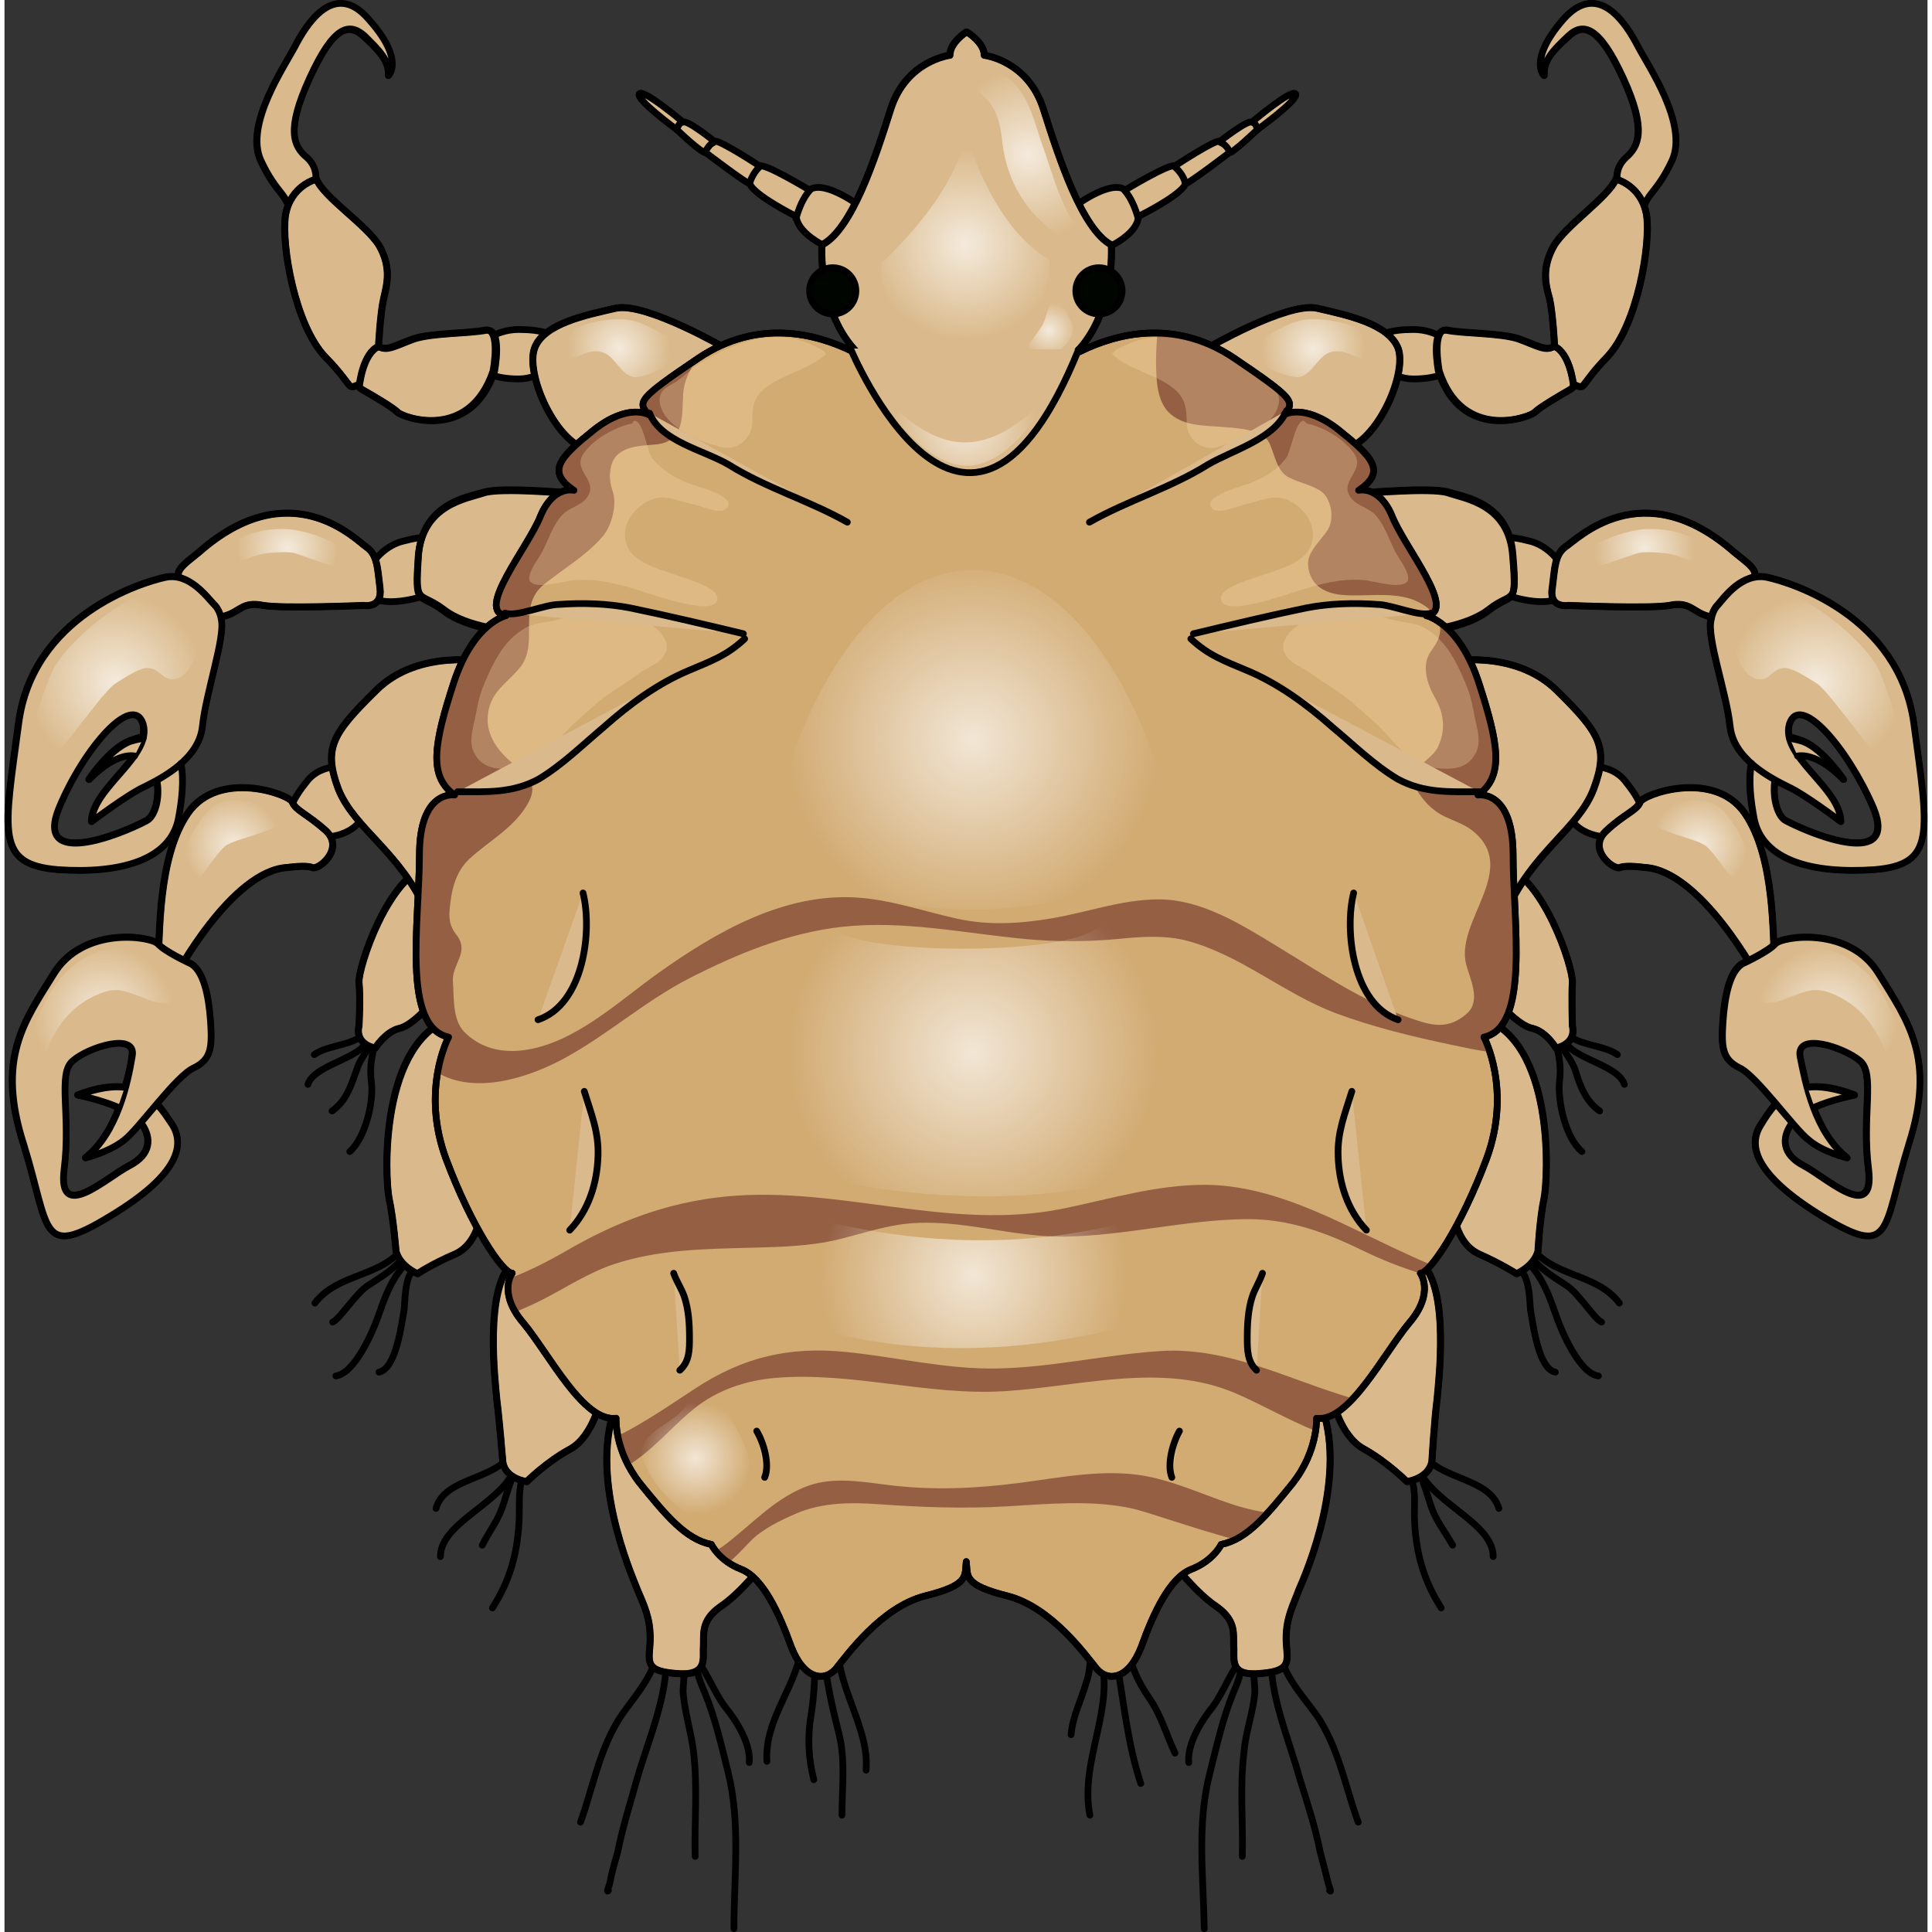 <?xml version="1.0" encoding="utf-8"?>
<!-- Created by: Science Figures, www.sciencefigures.org, Generator: Science Figures Editor -->
<!DOCTYPE svg PUBLIC "-//W3C//DTD SVG 1.1//EN" "http://www.w3.org/Graphics/SVG/1.1/DTD/svg11.dtd">
<svg version="1.1" id="Layer_1" xmlns="http://www.w3.org/2000/svg" xmlns:xlink="http://www.w3.org/1999/xlink" 
	 width="800px" height="800px" viewBox="0 0 285.416 286.751" enable-background="new 0 0 285.416 286.751"
	 xml:space="preserve">
<rect x="0" y="0" width="285.416" height="286.751" fill="#333333" stroke="none"/>
<g>
	<path fill="none" stroke="#000000" stroke-linecap="round" stroke-linejoin="round" stroke-miterlimit="10" d="M55.48,153.044
		c-0.641,2.682-1.411,4.469-1.027,7.533c0.386,2.937-0.897,8.298-3.206,10.342"/>
	<path fill="none" stroke="#000000" stroke-linecap="round" stroke-linejoin="round" stroke-miterlimit="10" d="M53.841,153.609
		c0.51,3.347-7.783,4.118-8.802,7.337"/>
	<path fill="none" stroke="#000000" stroke-linecap="round" stroke-linejoin="round" stroke-miterlimit="10" d="M48.613,164.897
		c2.166-1.519,2.803-3.795,3.694-6.199c0.51-1.771,2.167-3.289,2.421-4.808"/>
	<path fill="none" stroke="#000000" stroke-linecap="round" stroke-linejoin="round" stroke-miterlimit="10" d="M53.692,153.044
		c-1.518,2.192-5.564,1.934-7.714,3.481"/>
	
		<path fill-rule="evenodd" clip-rule="evenodd" fill="#DABA8C" stroke="#000000" stroke-linecap="round" stroke-linejoin="round" stroke-miterlimit="10" d="
		M63.617,148.559c0,0-3.042,3.68-5.071,4.06c-2.029,0.509-3.551,2.92-3.551,2.92s-3.043-0.508-2.408-3.3c0,0,0.252-4.188,0-6.472
		c-0.127-2.156,4.31-15.987,10.777-17.51L63.617,148.559L63.617,148.559L63.617,148.559z"/>
	<path fill="none" stroke="#000000" stroke-linecap="round" stroke-linejoin="round" stroke-miterlimit="10" d="M63.665,148.605
		c0,0-3.043,3.68-5.072,4.061c-2.029,0.508-3.55,2.918-3.55,2.918s-3.044-0.507-2.41-3.299c0,0,0.253-4.188,0-6.471
		c-0.127-2.157,4.311-15.988,10.777-17.511L63.665,148.605L63.665,148.605L63.665,148.605z"/>
	<path fill="none" stroke="#000000" stroke-linecap="round" stroke-linejoin="round" stroke-miterlimit="10" d="M62.16,186.628
		c-0.517,1.144-1.421,1.652-2.066,2.669c-0.646,1.524-0.646,3.559-0.775,5.082c-0.387,2.034-1.161,8.769-3.744,9.276"/>
	<path fill="none" stroke="#000000" stroke-linecap="round" stroke-linejoin="round" stroke-miterlimit="10" d="M59.431,184.841
		c-3.308,4.783-9.923,4.028-13.358,8.561"/>
	<path fill="none" stroke="#000000" stroke-linecap="round" stroke-linejoin="round" stroke-miterlimit="10" d="M59.713,185.97
		c-1.536,2.179-3.456,3.332-5.631,4.742c-1.919,1.154-4.224,4.999-5.375,5.512"/>
	<path fill="none" stroke="#000000" stroke-linecap="round" stroke-linejoin="round" stroke-miterlimit="10" d="M61.313,185.688
		c-3.228,3.067-4.26,5.112-5.68,9.202c-0.903,2.685-3.615,8.946-6.455,9.33"/>
	
		<path fill-rule="evenodd" clip-rule="evenodd" fill="#DABA8C" stroke="#000000" stroke-linecap="round" stroke-linejoin="round" stroke-miterlimit="10" d="
		M70.767,179.438c0,0-0.256,4.986-3.841,6.648c-3.586,1.534-5.636,2.94-5.636,2.94s-2.562-1.022-3.201-3.324
		c0,0-0.385-4.858-1.024-7.799c-0.64-3.068-1.538-23.652,9.733-26.977C66.797,150.928,70.126,172.407,70.767,179.438L70.767,179.438
		z"/>
	<path fill="none" stroke="#000000" stroke-linecap="round" stroke-linejoin="round" stroke-miterlimit="10" d="M70.813,179.485
		c0,0-0.256,4.986-3.842,6.648c-3.586,1.534-5.634,2.941-5.634,2.941s-2.562-1.023-3.202-3.325c0,0-0.384-4.858-1.024-7.799
		c-0.641-3.068-1.537-23.652,9.732-26.977C66.844,150.975,70.173,172.453,70.813,179.485L70.813,179.485z"/>
	<path fill="none" stroke="#000000" stroke-linecap="round" stroke-linejoin="round" stroke-miterlimit="10" d="M78.152,215.885
		c-0.127,1.151-1.021,2.559-1.403,3.837c-0.51,2.047-0.255,4.093-0.382,6.14c-0.255,4.86-1.403,8.824-3.953,12.789"/>
	<path fill="none" stroke="#000000" stroke-linecap="round" stroke-linejoin="round" stroke-miterlimit="10" d="M75.988,217.108
		c-1.142,5.694-11.288,8.606-11.288,13.922"/>
	<path fill="none" stroke="#000000" stroke-linecap="round" stroke-linejoin="round" stroke-miterlimit="10" d="M70.908,229.337
		c1.147-2.293,2.422-3.694,3.188-6.242c0.637-2.038,1.275-4.331,2.55-5.986"/>
	<path fill="none" stroke="#000000" stroke-linecap="round" stroke-linejoin="round" stroke-miterlimit="10" d="M75.33,215.509
		c-2.181,4.187-10.006,3.679-11.289,8.372"/>
	
		<path fill-rule="evenodd" clip-rule="evenodd" fill="#DABA8C" stroke="#000000" stroke-linecap="round" stroke-linejoin="round" stroke-miterlimit="10" d="
		M88.547,207.374c0,0-1.144,5.744-4.573,7.658c-3.557,1.915-6.479,4.851-6.479,4.851s-3.176-0.383-3.557-2.936
		c0,0-0.508-6.255-0.89-9.19c-0.254-2.809-1.905-16.722,2.413-20.423C75.462,187.334,86.768,198.822,88.547,207.374L88.547,207.374z
		"/>
	<path fill="none" stroke="#000000" stroke-linecap="round" stroke-linejoin="round" stroke-miterlimit="10" d="M88.594,207.421
		c0,0-1.143,5.744-4.573,7.658c-3.557,1.915-6.479,4.851-6.479,4.851s-3.176-0.383-3.558-2.936c0,0-0.508-6.255-0.889-9.19
		c-0.253-2.809-1.906-16.721,2.414-20.423C75.509,187.381,86.815,198.868,88.594,207.421L88.594,207.421z"/>
	<path fill="none" stroke="#000000" stroke-linecap="round" stroke-linejoin="round" stroke-miterlimit="10" d="M102.516,244.953
		c0,2.423,0.384,3.951,1.406,6.246c1.533,3.695,2.428,7.647,3.45,11.727c1.917,7.647,0.895,15.423,0.895,23.325"/>
	<path fill="none" stroke="#000000" stroke-linecap="round" stroke-linejoin="round" stroke-miterlimit="10" d="M100.353,246.177
		c1.016,0.381,0.254,3.938,0.381,5.209c0.254,2.796,1.144,5.591,1.525,8.513c0.635,5.337,0.126,10.42,0.253,15.629"/>
	<path fill="none" stroke="#000000" stroke-linecap="round" stroke-linejoin="round" stroke-miterlimit="10" d="M98.219,245.611
		c0.252,6.002-2.652,12.643-4.294,18.261c-1.01,3.704-2.147,7.151-2.905,10.981c-0.378,1.405-0.883,2.938-1.136,4.47
		c-0.126,0.639-0.632,1.66-0.253,1.277"/>
	<path fill="none" stroke="#000000" stroke-linecap="round" stroke-linejoin="round" stroke-miterlimit="10" d="M96.743,244.295
		c0.505,3.827-3.92,8.165-5.69,11.1c-2.909,4.847-3.793,10.204-5.563,15.053"/>
	<path fill="none" stroke="#000000" stroke-linecap="round" stroke-linejoin="round" stroke-miterlimit="10" d="M102.987,246.741
		c1.28,1.523,2.432,4.572,3.968,6.605c1.664,2.033,3.839,5.463,3.583,8.258"/>
	
		<path fill-rule="evenodd" clip-rule="evenodd" fill="#DABA8C" stroke="#000000" stroke-linecap="round" stroke-linejoin="round" stroke-miterlimit="10" d="
		M112.629,232.069c0,0-3.313,4.323-6.37,6.358c-3.058,2.163-2.421,4.197-2.549,5.979c-0.128,1.78,0.765,4.451-4.205,3.942
		c-4.969-0.381-3.694-2.162-3.694-5.214c0-3.054-0.892-4.834-1.912-7.25c-0.891-2.29-7.517-17.298-2.931-27.854L112.629,232.069
		L112.629,232.069L112.629,232.069z"/>
	<path fill="none" stroke="#000000" stroke-linecap="round" stroke-linejoin="round" stroke-miterlimit="10" d="M112.676,232.115
		c0,0-3.313,4.325-6.37,6.359c-3.058,2.162-2.42,4.197-2.548,5.978c-0.127,1.781,0.765,4.452-4.205,3.943
		c-4.969-0.382-3.695-2.162-3.695-5.215c0-3.052-0.892-4.833-1.911-7.25c-0.892-2.289-7.517-17.298-2.931-27.854L112.676,232.115
		L112.676,232.115L112.676,232.115z"/>
	<path fill-rule="evenodd" clip-rule="evenodd" fill="#F19352" d="M45.101,115.712c-2.16,2.663-3.686,5.451-1.525,7.227
		c2.033,1.648,6.99,1.521,9.15-1.268c2.161-2.663,3.177-5.199,1.017-6.847C51.709,113.176,47.134,112.922,45.101,115.712
		L45.101,115.712z"/>
	<path fill-rule="evenodd" clip-rule="evenodd" fill="#DB7E3E" d="M42.709,121.597c2.031,1.636,6.982,1.51,9.141-1.133
		c1.269-1.636,2.157-3.146,2.284-4.531c1.016,1.637,0,3.776-1.777,6.168c-2.158,2.644-7.11,2.77-9.267,1.133
		c-0.763-0.629-1.016-1.384-1.016-2.266C42.201,121.22,42.456,121.471,42.709,121.597L42.709,121.597z"/>
	<path fill="#DABA8C" stroke="#000000" stroke-linecap="round" stroke-linejoin="round" stroke-miterlimit="10" d="M44.882,115.978
		c-2.17,2.691-3.701,5.512-1.532,7.179c2.17,1.666,7.147,1.538,9.316-1.154c2.041-2.692,3.19-5.384,1.021-7.051
		C51.518,113.286,47.051,113.158,44.882,115.978L44.882,115.978z"/>
	<path fill-rule="evenodd" clip-rule="evenodd" fill="#F19352" d="M53.5,87.293c0.64,2.3,4.226,2.3,7.682,1.405
		c3.458-0.895,5.634-4.854,4.994-7.154c-0.512-2.3-3.842-2.172-7.17-1.278C55.548,81.161,52.987,84.993,53.5,87.293L53.5,87.293z"/>
	<path fill-rule="evenodd" clip-rule="evenodd" fill="#DB7E3E" d="M60.648,87.003c3.053-0.758,5.089-3.791,5.216-6.065
		c0,0.126,0.127,0.252,0.127,0.505c0.636,2.274-1.653,6.192-4.962,7.076c-3.434,0.885-6.997,0.885-7.632-1.39
		c0-0.253-0.127-0.632,0-1.011C54.287,87.888,57.595,87.888,60.648,87.003L60.648,87.003z"/>
	<path fill="#DABA8C" stroke="#000000" stroke-linecap="round" stroke-linejoin="round" stroke-miterlimit="10" d="M53.547,87.347
		c0.64,2.292,4.224,2.292,7.682,1.401s5.635-4.839,4.995-7.131c-0.513-2.42-3.842-2.165-7.17-1.274
		C55.596,81.235,53.034,85.055,53.547,87.347L53.547,87.347z"/>
	<path fill-rule="evenodd" clip-rule="evenodd" fill="#F19352" d="M69.826,53.034c0,2.151,3.079,3.163,6.542,3.163
		s6.158-2.531,6.158-4.555c0-2.15-2.694-2.783-6.158-2.783S69.826,51.01,69.826,53.034L69.826,53.034z"/>
	<path fill-rule="evenodd" clip-rule="evenodd" fill="#DB7E3E" d="M76.112,54.455c3.079,0,5.645-2.156,6.029-4.185
		c0.257,0.381,0.385,0.761,0.385,1.141c0,2.156-2.694,4.691-6.158,4.691s-6.542-1.141-6.542-3.17c0-0.126,0-0.253,0.129-0.507
		C70.853,53.82,73.289,54.455,76.112,54.455L76.112,54.455z"/>
	<path fill="#DABA8C" stroke="#000000" stroke-linecap="round" stroke-linejoin="round" stroke-miterlimit="10" d="M69.779,53.081
		c0,2.151,3.183,3.163,6.494,3.163c3.438,0,6.111-2.53,6.111-4.555c0-2.151-2.674-2.784-6.111-2.784
		C72.962,48.906,69.779,51.057,69.779,53.081L69.779,53.081z"/>
	
		<path fill-rule="evenodd" clip-rule="evenodd" fill="#DABA8C" stroke="#000000" stroke-linecap="round" stroke-linejoin="round" stroke-miterlimit="10" d="
		M71.767,98.25c0,0-10.29-2.167-16.641,4.206c-6.48,6.373-7.877,8.539-5.59,14.657c2.414,5.99,9.274,9.304,13.212,18.48
		C62.748,135.594,79.516,105.388,71.767,98.25L71.767,98.25z"/>
	<path fill="none" stroke="#000000" stroke-linecap="round" stroke-linejoin="round" stroke-miterlimit="10" d="M71.813,98.297
		c0,0-10.289-2.167-16.642,4.206c-6.478,6.373-7.876,8.54-5.589,14.658c2.413,5.99,9.273,9.304,13.211,18.48
		C62.794,135.641,79.563,105.435,71.813,98.297L71.813,98.297z"/>
	
		<path fill-rule="evenodd" clip-rule="evenodd" fill="#DABA8C" stroke="#000000" stroke-linecap="round" stroke-linejoin="round" stroke-miterlimit="10" d="
		M42.056,128.727c0,0,2.67-0.382,3.56,0c0.89,0.511,4.832-2.679,2.162-5.359c-2.797-2.553-4.578-3.063-5.086-4.339
		c-0.381-1.149-10.935-4.977-15.512,1.659c-4.578,6.637-4.069,18.632-4.45,21.95c2.416,2.553,2.416,2.553,2.416,2.553
		S33.664,129.109,42.056,128.727L42.056,128.727z"/>
	<path fill="none" stroke="#000000" stroke-linecap="round" stroke-linejoin="round" stroke-miterlimit="10" d="M42.103,128.774
		c0,0,2.67-0.383,3.561,0c0.89,0.51,4.831-2.68,2.161-5.36c-2.797-2.552-4.577-3.063-5.085-4.339
		c-0.382-1.148-10.936-4.977-15.513,1.659c-4.578,6.636-4.069,18.631-4.45,21.949c2.416,2.553,2.416,2.553,2.416,2.553
		S33.711,129.157,42.103,128.774L42.103,128.774z"/>
	
		<path fill-rule="evenodd" clip-rule="evenodd" fill="#DABA8C" stroke="#000000" stroke-linecap="round" stroke-linejoin="round" stroke-miterlimit="10" d="
		M2.797,169.774c3.961,12.753,2.3,17.09,12.781,10.712c10.607-6.376,10.99-10.712,9.329-13.519c-0.639-0.893-1.279-2.04-2.301-3.188
		c2.045-2.423,4.09-4.846,5.496-5.356c2.556-1.274,2.683-3.061,2.428-6.887c-0.255-3.698-1.022-7.779-3.195-8.672
		c0,0-3.578-1.658-4.601-2.806s-11.119-2.678-15.464,4.464C2.925,151.537-1.293,157.021,2.797,169.774L2.797,169.774z
		 M8.804,173.473c1.022-8.034-1.023-14.156,1.278-16.069c2.3-2.04,9.585-4.335,8.818-0.637c-0.128,1.275-0.511,2.805-1.023,4.591
		c-1.789-0.255-4.089,0-7.029,1.147c0,0,3.323,0.638,6.135,1.913c-1.023,2.678-2.556,5.484-4.984,7.397c0,0,3.579-0.894,5.751-2.679
		c0.639-0.383,1.533-1.403,2.428-2.551c0,0.127,0.128,0.127,0.128,0.127c1.534,2.169,1.405,4.592-1.789,6.25
		C15.066,174.748,7.781,181.635,8.804,173.473L8.804,173.473z"/>
	<path fill="#DABA8C" stroke="#000000" stroke-linecap="round" stroke-linejoin="round" stroke-miterlimit="10" d="M20.354,166.761
		c1.533,2.168,1.406,4.591-1.79,6.249c-3.45,1.786-10.735,8.672-9.712,0.51c1.022-8.034-1.022-14.155,1.277-16.068
		c2.301-2.041,9.586-4.337,8.819-0.638c-0.639,3.826-2.173,11.222-6.902,15.048c0,0,3.579-0.893,5.752-2.678
		c2.172-1.658,7.668-9.564,10.352-10.712c2.556-1.275,2.683-3.062,2.428-6.888c-0.256-3.698-1.022-7.778-3.195-8.672
		c0,0-3.579-1.657-4.601-2.806c-1.022-1.148-11.119-2.678-15.464,4.464c-4.345,7.014-8.563,12.498-4.474,25.251
		c3.963,12.753,2.302,17.089,12.781,10.713c10.608-6.377,10.991-10.713,9.33-13.519c-0.64-0.893-1.278-2.041-2.301-3.061"/>
	<path fill="#DABA8C" stroke="#000000" stroke-linecap="round" stroke-linejoin="round" stroke-miterlimit="10" d="M17.851,161.391
		c-1.772-0.256-4.051,0.128-6.961,1.151c0,0,3.291,0.64,5.948,1.791"/>
	
		<path fill-rule="evenodd" clip-rule="evenodd" fill="#DABA8C" stroke="#000000" stroke-linecap="round" stroke-linejoin="round" stroke-miterlimit="10" d="
		M83.749,73.271c0,0-9.961-0.894-12.515-0.128c-2.555,0.894-9.195,1.66-9.834,9.448c-0.511,7.788,0,5.234,3.704,8.043
		c3.575,2.809,10.088,3.192,10.088,3.192L83.749,73.271L83.749,73.271L83.749,73.271z"/>
	<path fill="none" stroke="#000000" stroke-linecap="round" stroke-linejoin="round" stroke-miterlimit="10" d="M83.796,73.126
		c0,0-9.961-0.89-12.516-0.127c-2.554,0.763-9.194,1.652-9.833,9.406c-0.511,7.753,0,5.212,3.703,8.008
		c3.576,2.796,10.089,3.177,10.089,3.177L83.796,73.126L83.796,73.126L83.796,73.126z"/>
	
		<path fill-rule="evenodd" clip-rule="evenodd" fill="#DABA8C" stroke="#000000" stroke-linecap="round" stroke-linejoin="round" stroke-miterlimit="10" d="
		M107.079,51.716c0,0-11.866-6.902-16.331-6.008c-4.466,1.022-10.845,2.301-12.12,6.008c-1.276,3.708,2.807,13.167,7.399,14.828
		C86.027,66.544,106.186,56.574,107.079,51.716L107.079,51.716z"/>
	<path fill="none" stroke="#000000" stroke-linecap="round" stroke-linejoin="round" stroke-miterlimit="10" d="M107.125,51.764
		c0,0-11.865-6.903-16.33-6.008c-4.465,1.022-10.844,2.301-12.121,6.008c-1.276,3.707,2.807,13.167,7.399,14.828
		C86.074,66.592,106.233,56.621,107.125,51.764L107.125,51.764z"/>
	
		<path fill-rule="evenodd" clip-rule="evenodd" fill="#DABA8C" stroke="#000000" stroke-linecap="round" stroke-linejoin="round" stroke-miterlimit="10" d="
		M72.505,55.078c0,0,1.272-6.595-1.271-6.087c-2.544,0.507-7.758,0.38-10.557,1.268c-2.797,1.015-4.07,1.902-5.214,1.142
		c-1.145-0.761-4.452,5.2-2.544,6.341c1.781,1.015,4.579,2.663,5.342,3.424C59.024,61.926,68.944,65.604,72.505,55.078
		L72.505,55.078z"/>
	<path fill="none" stroke="#000000" stroke-linecap="round" stroke-linejoin="round" stroke-miterlimit="10" d="M72.735,55.125
		c0,0,1.277-6.594-1.277-6.087c-2.682,0.507-7.791,0.38-10.6,1.268c-2.809,1.015-4.086,1.903-5.235,1.142
		c-1.15-0.761-4.47,5.2-2.555,6.341c1.788,1.014,4.597,2.664,5.364,3.424C59.198,61.973,69.16,65.651,72.735,55.125L72.735,55.125z"
		/>
	
		<path fill-rule="evenodd" clip-rule="evenodd" fill="#DABA8C" stroke="#000000" stroke-linecap="round" stroke-linejoin="round" stroke-miterlimit="10" d="
		M46.02,27.402c0,0,0.764-2.165-1.146-3.821c-2.037-1.783-3.182-4.203,0.382-11.971c3.564-7.769,5.854-8.278,8.146-6.113
		c2.164,2.038,3.69,3.566,3.563,5.731c0,0,2.418-2.165-2.927-8.278c-5.218-6.113-9.418,1.019-10.945,3.948
		c-1.527,3.057-7.51,11.589-5.091,16.938c2.418,5.222,4.073,4.839,4.455,8.278L46.02,27.402L46.02,27.402L46.02,27.402z"/>
	<path fill="#DABA8C" stroke="#000000" stroke-linecap="round" stroke-linejoin="round" stroke-miterlimit="10" d="M46.067,27.355
		c0,0,0.764-2.165-1.146-3.948c-2.036-1.656-3.182-4.076,0.381-11.844c3.564-7.769,5.855-8.278,8.146-6.241
		c2.164,2.165,3.692,3.565,3.564,5.858c0,0,2.418-2.293-2.927-8.278C48.868-3.21,44.668,3.922,43.14,6.851
		c-1.526,2.929-7.509,11.589-5.091,16.938c2.418,5.221,4.073,4.839,4.455,8.278L46.067,27.355L46.067,27.355L46.067,27.355z"/>
	
		<path fill-rule="evenodd" clip-rule="evenodd" fill="#DABA8C" stroke="#000000" stroke-linecap="round" stroke-linejoin="round" stroke-miterlimit="10" d="
		M52.677,56.999c0,0,0.511-4.584,2.813-5.603c0,0,0.256-4.966,0.768-7.131c0.511-2.165,1.15-4.584-0.639-7.768
		c-1.791-3.056-8.313-7.259-9.335-9.933c0,0-3.837,0.892-4.604,5.349c-0.639,4.457,1.407,16.3,5.882,21.012
		C52.037,57.508,50.631,57.89,52.677,56.999L52.677,56.999z"/>
	<path fill="none" stroke="#000000" stroke-linecap="round" stroke-linejoin="round" stroke-miterlimit="10" d="M52.724,57.045
		c0,0,0.512-4.584,2.813-5.603c0,0,0.256-4.966,0.767-7.131c0.512-2.165,1.152-4.584-0.639-7.768
		c-1.791-3.056-8.312-7.258-9.335-9.933c0,0-3.836,0.892-4.604,5.349c-0.64,4.457,1.406,16.3,5.882,21.011
		C52.084,57.555,50.678,57.937,52.724,57.045L52.724,57.045z"/>
	
		<path fill-rule="evenodd" clip-rule="evenodd" fill="#DABA8C" stroke="#000000" stroke-linecap="round" stroke-linejoin="round" stroke-miterlimit="10" d="
		M53.291,89.836c0,0,2.801,0.51,2.419-2.552c-0.382-3.062-0.382-4.976-2.037-6.125c-1.528-1.021-11.204-11.228-24.827,0.766
		c-2.165,1.787-4.456,3.19-2.037,4.466c2.419,1.404,3.947,5.742,5.984,4.976c2.164-0.638,2.546-2.169,5.602-1.531
		C41.322,90.346,53.291,89.836,53.291,89.836L53.291,89.836z"/>
	<path fill="none" stroke="#000000" stroke-linecap="round" stroke-linejoin="round" stroke-miterlimit="10" d="M53.337,89.883
		c0,0,2.802,0.51,2.419-2.552c-0.381-3.062-0.381-4.976-2.037-6.125c-1.528-1.021-11.205-11.229-24.827,0.766
		c-2.165,1.786-4.457,3.189-2.038,4.466c2.419,1.403,3.947,5.742,5.984,4.976c2.165-0.638,2.547-2.169,5.602-1.531
		C41.37,90.393,53.337,89.883,53.337,89.883L53.337,89.883z"/>
	
		<path fill-rule="evenodd" clip-rule="evenodd" fill="#DABA8C" stroke="#000000" stroke-linecap="round" stroke-linejoin="round" stroke-miterlimit="10" d="
		M7.915,129.031c9.175,0.636,16.564-1.399,17.839-7.505c0.51-2.671,0.891-5.725,0.382-8.269c1.656-1.399,2.931-3.18,3.186-5.47
		c0.51-4.962,3.44-13.357,2.804-15.901c0,0-0.128-1.272-1.02-2.163c-1.02-1.017-3.694-4.833-7.263-4.07
		c-3.568,0.763-19.75,5.724-21.789,21.753C-0.113,123.561-1.387,128.268,7.915,129.031L7.915,129.031z M8.042,119.872
		c3.696-8.905,10.958-17.174,12.488-12.467c0.127,0.636,0.127,1.399,0,1.908c-0.637,0.127-1.274,0.381-2.04,0.636
		c-3.058,1.271-5.988,5.724-5.988,5.724s3.695-4.07,6.754-3.562c-2.167,3.18-6.244,6.36-6.371,9.795c0,0,5.351-4.071,7.899-5.216
		c0.51-0.255,1.147-0.509,1.784-0.891c0.51,2.417-0.254,5.343-1.528,5.979C16.962,123.943,4.347,128.904,8.042,119.872
		L8.042,119.872z"/>
	<path fill="#DABA8C" stroke="#000000" stroke-linecap="round" stroke-linejoin="round" stroke-miterlimit="10" d="M22.615,115.849
		c0.51,2.544-0.255,5.343-1.529,5.979c-4.077,2.162-16.691,7.124-12.997-1.909c3.695-8.905,10.958-17.173,12.487-12.466
		c1.402,4.833-7.518,9.413-7.645,14.502c0,0,5.352-4.071,7.9-5.216c2.548-1.272,8.028-4.07,8.538-8.905
		c0.509-4.961,3.44-13.357,2.803-15.901c0,0-0.128-1.272-1.019-2.163c-1.02-1.018-3.695-4.834-7.264-4.071
		c-3.567,0.763-19.75,5.725-21.788,21.753c-2.167,16.156-3.44,20.862,5.861,21.625c9.175,0.636,16.564-1.399,17.838-7.505
		c0.51-2.671,0.892-5.852,0.382-8.269"/>
	<path fill="#DABA8C" stroke="#000000" stroke-linecap="round" stroke-linejoin="round" stroke-miterlimit="10" d="M20.579,109.583
		c-0.634,0.125-1.269,0.25-2.031,0.499c-3.046,1.248-5.965,5.616-5.965,5.616s3.681-3.993,6.727-3.494"/>
	<radialGradient id="SVGID_1_" cx="14.745" cy="150.704" r="10.782" gradientUnits="userSpaceOnUse">
		<stop  offset="0" style="stop-color:#FFFFFF"/>
		<stop  offset="0.969" style="stop-color:#FFFFFF;stop-opacity:0"/>
	</radialGradient>
	<path opacity="0.7" fill-rule="evenodd" clip-rule="evenodd" fill="url(#SVGID_1_)" d="M26.297,145.278
		c-5.114-4.214-10.228-6.769-16.236-1.788c-2.685,2.044-4.091,5.236-5.498,8.302c-0.639,1.659-2.94,9.578,0.384,8.812
		c1.151-5.363,3.196-10.601,8.949-13.026c2.94-1.276,4.218-0.383,7.031,0.639c2.557,1.021,5.625,1.277,4.729-2.682"/>
	<radialGradient id="SVGID_2_" cx="33.914" cy="125.394" r="7.366" gradientUnits="userSpaceOnUse">
		<stop  offset="0" style="stop-color:#FFFFFF"/>
		<stop  offset="0.969" style="stop-color:#FFFFFF;stop-opacity:0"/>
	</radialGradient>
	<path opacity="0.7" fill-rule="evenodd" clip-rule="evenodd" fill="url(#SVGID_2_)" d="M41.94,120.813
		c-3.066-1.147-7.666-3.187-10.732-1.274c-2.555,1.657-5.878,8.158-5.239,11.218c0.767,4.461,4.984-4.08,7.028-5.354
		c1.917-1.147,9.455-2.422,8.305-4.334"/>
	<radialGradient id="SVGID_3_" cx="16.434" cy="101.232" r="13.562" gradientUnits="userSpaceOnUse">
		<stop  offset="0" style="stop-color:#FFFFFF"/>
		<stop  offset="0.969" style="stop-color:#FFFFFF;stop-opacity:0"/>
	</radialGradient>
	<path opacity="0.7" fill-rule="evenodd" clip-rule="evenodd" fill="url(#SVGID_3_)" d="M28.964,95.967
		c1.916-4.592-1.534-9.949-6.771-8.546c-4.982,1.531-11.754,6.888-14.564,11.225c-1.278,1.914-6.005,15.307-3.578,16.583
		c1.406,0.893,9.965-12.118,12.392-13.776c1.023-0.638,3.323-2.168,4.473-2.296c2.044-0.128,2.3,1.53,3.833,1.658
		c2.555,0.127,3.705-3.444,4.216-5.74"/>
	<radialGradient id="SVGID_4_" cx="42.025" cy="81.343" r="7.684" gradientUnits="userSpaceOnUse">
		<stop  offset="0" style="stop-color:#FFFFFF"/>
		<stop  offset="0.969" style="stop-color:#FFFFFF;stop-opacity:0"/>
	</radialGradient>
	<path opacity="0.7" fill-rule="evenodd" clip-rule="evenodd" fill="url(#SVGID_4_)" d="M52.517,83.661
		c-0.764-1.786-3.06-2.934-4.716-3.571c-1.657-0.766-3.569-1.275-5.354-1.531c-3.696-0.255-7.265,0.51-10.07,3.189
		c-1.402,1.148-1.02,2.424,0.893,2.041s3.569-1.403,5.481-1.658c1.275-0.128,2.676-0.255,3.824-0.128
		c1.529,0.128,8.795,3.827,9.432,1.275"/>
	<radialGradient id="SVGID_5_" cx="91.197" cy="51.679" r="7.791" gradientUnits="userSpaceOnUse">
		<stop  offset="0" style="stop-color:#FFFFFF"/>
		<stop  offset="0.969" style="stop-color:#FFFFFF;stop-opacity:0"/>
	</radialGradient>
	<path opacity="0.7" fill-rule="evenodd" clip-rule="evenodd" fill="url(#SVGID_5_)" d="M101.34,51.361
		c-1.653-0.384-3.687-1.922-5.34-2.691c-1.271-0.641-2.797-1.282-4.322-1.282c-3.052-0.128-7.756,0.897-9.917,3.332
		c-1.398,1.538-0.635,2.948,1.525,2.691c1.908-0.256,3.688-1.922,5.722-1.025c1.653,0.641,2.543,3.332,4.449,3.588
		c1.654,0.128,5.214-1.666,6.612-2.82c0.509-0.384,0.89-0.769,1.145-1.282"/>
	<path fill="none" stroke="#000000" stroke-linecap="round" stroke-linejoin="round" stroke-miterlimit="10" d="M183.795,244.953
		c0,2.423-0.382,3.951-1.399,6.246c-1.525,3.695-2.416,7.647-3.434,11.727c-2.035,7.647-1.018,15.423-0.891,23.325"/>
	<path fill="none" stroke="#000000" stroke-linecap="round" stroke-linejoin="round" stroke-miterlimit="10" d="M185.958,246.177
		c-1.053,0.381-0.263,3.938-0.395,5.209c-0.264,2.796-1.317,5.591-1.581,8.513c-0.658,5.337-0.132,10.42-0.264,15.629"/>
	<path fill="none" stroke="#000000" stroke-linecap="round" stroke-linejoin="round" stroke-miterlimit="10" d="M188.001,245.611
		c-0.255,6.002,2.679,12.643,4.21,18.261c1.148,3.704,2.297,7.151,3.063,10.981c0.383,1.405,0.765,2.938,1.147,4.47
		c0.128,0.639,0.639,1.66,0.256,1.277"/>
	<path fill="none" stroke="#000000" stroke-linecap="round" stroke-linejoin="round" stroke-miterlimit="10" d="M189.516,244.295
		c-0.642,3.827,3.971,8.165,5.764,11.1c2.946,4.847,3.843,10.204,5.637,15.053"/>
	<path fill="none" stroke="#000000" stroke-linecap="round" stroke-linejoin="round" stroke-miterlimit="10" d="M207.501,215.885
		c0.128,1.151,1.021,2.559,1.403,3.837c0.637,2.047,0.255,4.093,0.382,6.14c0.255,4.86,1.403,8.824,3.953,12.789"/>
	<path fill="none" stroke="#000000" stroke-linecap="round" stroke-linejoin="round" stroke-miterlimit="10" d="M209.666,217.108
		c1.142,5.694,11.288,8.606,11.288,13.922"/>
	<path fill="none" stroke="#000000" stroke-linecap="round" stroke-linejoin="round" stroke-miterlimit="10" d="M214.933,229.337
		c-1.288-2.293-2.577-3.694-3.35-6.242c-0.645-2.038-1.289-4.331-2.577-5.986"/>
	<path fill="none" stroke="#000000" stroke-linecap="round" stroke-linejoin="round" stroke-miterlimit="10" d="M210.417,215.509
		c2.303,4.187,9.976,3.679,11.383,8.372"/>
	<path fill="none" stroke="#000000" stroke-linecap="round" stroke-linejoin="round" stroke-miterlimit="10" d="M223.682,186.628
		c0.509,1.144,1.399,1.652,1.908,2.669c0.765,1.524,0.765,3.559,0.892,5.082c0.382,2.034,1.146,8.769,3.69,9.276"/>
	<path fill="none" stroke="#000000" stroke-linecap="round" stroke-linejoin="round" stroke-miterlimit="10" d="M226.41,184.841
		c3.284,4.783,9.854,4.028,13.265,8.561"/>
	<path fill="none" stroke="#000000" stroke-linecap="round" stroke-linejoin="round" stroke-miterlimit="10" d="M226.128,185.97
		c1.521,2.179,3.426,3.332,5.582,4.742c1.904,1.154,4.188,4.999,5.33,5.512"/>
	<path fill="none" stroke="#000000" stroke-linecap="round" stroke-linejoin="round" stroke-miterlimit="10" d="M224.529,185.688
		c3.202,3.067,4.227,5.112,5.636,9.202c0.896,2.685,3.587,8.946,6.405,9.33"/>
	<path fill="none" stroke="#000000" stroke-linecap="round" stroke-linejoin="round" stroke-miterlimit="10" d="M229.891,153.044
		c0.513,2.682,1.282,4.469,0.897,7.533c-0.256,2.937,0.898,8.298,3.335,10.342"/>
	<path fill="none" stroke="#000000" stroke-linecap="round" stroke-linejoin="round" stroke-miterlimit="10" d="M231.497,153.609
		c-0.383,3.347,7.909,4.118,8.93,7.337"/>
	<path fill="none" stroke="#000000" stroke-linecap="round" stroke-linejoin="round" stroke-miterlimit="10" d="M236.758,164.897
		c-2.154-1.519-2.915-3.795-3.675-6.199c-0.634-1.771-2.281-3.289-2.534-4.808"/>
	<path fill="none" stroke="#000000" stroke-linecap="round" stroke-linejoin="round" stroke-miterlimit="10" d="M231.677,153.044
		c1.392,2.192,5.565,1.934,7.715,3.481"/>
	<path fill="none" stroke="#000000" stroke-linecap="round" stroke-linejoin="round" stroke-miterlimit="10" d="M168.65,264.709
		c-2.024-6.094-2.53-12.313-3.669-18.532"/>
	<path fill="none" stroke="#000000" stroke-linecap="round" stroke-linejoin="round" stroke-miterlimit="10" d="M166.673,244.576
		c0.642,2.944,1.54,4.993,3.207,7.425c1.796,2.561,2.566,5.505,3.849,8.191"/>
	<path fill="none" stroke="#000000" stroke-linecap="round" stroke-linejoin="round" stroke-miterlimit="10" d="M162.664,245.895
		c2.224,7.627-3.139,15.509-1.569,23.518"/>
	<path fill="none" stroke="#000000" stroke-linecap="round" stroke-linejoin="round" stroke-miterlimit="10" d="M161.312,243.73
		c-0.251,1.907,0,3.942-0.753,5.977c-0.753,2.671-2.007,4.961-2.258,7.758"/>
	<path fill="none" stroke="#000000" stroke-linecap="round" stroke-linejoin="round" stroke-miterlimit="10" d="M123.683,244.295
		c0,6.402,4.704,12.292,4.195,18.438"/>
	<path fill="none" stroke="#000000" stroke-linecap="round" stroke-linejoin="round" stroke-miterlimit="10" d="M121.613,245.518
		c0.383,4.194,1.279,8.007,2.303,12.074c0.896,3.813,0.384,7.88,0.384,11.82"/>
	<path fill="none" stroke="#000000" stroke-linecap="round" stroke-linejoin="round" stroke-miterlimit="10" d="M120.39,244.953
		c-0.135,3.326-0.135,6.27-0.679,9.596c-0.544,3.198-0.408,6.397,0.408,9.596"/>
	<path fill="none" stroke="#000000" stroke-linecap="round" stroke-linejoin="round" stroke-miterlimit="10" d="M118.32,243.448
		c-0.129,6.372-5.55,11.214-5.163,17.968"/>
	<path fill="none" stroke="#000000" stroke-linecap="round" stroke-linejoin="round" stroke-miterlimit="10" d="M183.23,246.741
		c-1.265,1.523-2.402,4.572-3.919,6.605c-1.645,2.033-3.795,5.463-3.542,8.258"/>
	<path fill-rule="evenodd" clip-rule="evenodd" fill="#F19352" d="M240.269,115.712c2.16,2.663,3.686,5.451,1.524,7.227
		c-2.16,1.648-7.115,1.521-9.148-1.268c-2.161-2.663-3.178-5.199-1.145-6.847C233.662,113.176,238.109,112.922,240.269,115.712
		L240.269,115.712z"/>
	<path fill-rule="evenodd" clip-rule="evenodd" fill="#DB7E3E" d="M242.75,121.597c-2.045,1.636-7.16,1.51-9.206-1.133
		c-1.278-1.636-2.174-3.146-2.302-4.531c-1.022,1.637,0,3.776,1.79,6.168c2.174,2.644,7.16,2.77,9.335,1.133
		c0.767-0.629,1.022-1.384,1.022-2.266C243.262,121.22,243.006,121.471,242.75,121.597L242.75,121.597z"/>
	<path fill="#DABA8C" stroke="#000000" stroke-linecap="round" stroke-linejoin="round" stroke-miterlimit="10" d="M240.583,115.978
		c2.17,2.691,3.701,5.512,1.532,7.179c-2.17,1.666-7.146,1.538-9.316-1.154c-2.169-2.692-3.19-5.384-1.021-7.051
		C233.948,113.286,238.414,113.158,240.583,115.978L240.583,115.978z"/>
	<path fill-rule="evenodd" clip-rule="evenodd" fill="#F19352" d="M231.751,87.293c-0.505,2.3-4.041,2.3-7.451,1.405
		s-5.558-4.854-5.053-7.154c0.632-2.3,3.79-2.172,7.2-1.278S232.383,84.993,231.751,87.293L231.751,87.293z"/>
	<path fill-rule="evenodd" clip-rule="evenodd" fill="#DB7E3E" d="M224.662,87.003c-2.912-0.758-4.938-3.791-5.064-6.065
		c0,0.126-0.127,0.252-0.127,0.505c-0.634,2.274,1.52,6.192,4.939,7.076c3.419,0.885,6.964,0.885,7.598-1.39
		c0-0.253,0-0.632,0-1.011C230.994,87.888,227.829,87.888,224.662,87.003L224.662,87.003z"/>
	<path fill="#DABA8C" stroke="#000000" stroke-linecap="round" stroke-linejoin="round" stroke-miterlimit="10" d="M231.799,87.347
		c-0.505,2.292-4.042,2.292-7.452,1.401c-3.409-0.891-5.557-4.839-4.926-7.131c0.506-2.42,3.663-2.165,7.073-1.274
		C229.905,81.235,232.43,85.055,231.799,87.347L231.799,87.347z"/>
	<path fill-rule="evenodd" clip-rule="evenodd" fill="#F19352" d="M215.545,53.034c0,2.151-3.033,3.163-6.446,3.163
		c-3.412,0-6.065-2.531-6.065-4.555c0-2.15,2.653-2.783,6.065-2.783C212.512,48.859,215.545,51.01,215.545,53.034L215.545,53.034z"
		/>
	<path fill-rule="evenodd" clip-rule="evenodd" fill="#DB7E3E" d="M209.352,54.455c-3.159,0-5.561-2.156-5.939-4.185
		c-0.253,0.381-0.379,0.761-0.379,1.141c0,2.156,2.653,4.691,6.065,4.691c3.413,0,6.446-1.141,6.446-3.17
		c0-0.126,0-0.253-0.128-0.507C214.534,53.82,212.132,54.455,209.352,54.455L209.352,54.455z"/>
	<path fill="#DABA8C" stroke="#000000" stroke-linecap="round" stroke-linejoin="round" stroke-miterlimit="10" d="M215.591,53.081
		c0,2.151-3.04,3.163-6.462,3.163c-3.421,0-5.955-2.53-5.955-4.555c0-2.151,2.534-2.784,5.955-2.784
		C212.551,48.906,215.591,51.057,215.591,53.081L215.591,53.081z"/>
	
		<path fill-rule="evenodd" clip-rule="evenodd" fill="#DABA8C" stroke="#000000" stroke-linecap="round" stroke-linejoin="round" stroke-miterlimit="10" d="
		M173.494,232.069c0,0,3.317,4.323,6.379,6.358c3.062,2.163,2.424,4.197,2.552,5.979c0.127,1.78-0.766,4.451,4.082,3.942
		c4.976-0.381,3.7-2.162,3.7-5.214c0-3.054,1.021-4.834,1.913-7.25c1.021-2.29,7.526-17.298,3.063-27.854L173.494,232.069
		L173.494,232.069L173.494,232.069z"/>
	
		<path fill-rule="evenodd" clip-rule="evenodd" fill="#DABA8C" stroke="#000000" stroke-linecap="round" stroke-linejoin="round" stroke-miterlimit="10" d="
		M197.012,207.374c0,0,1.149,5.744,4.726,7.658c3.448,1.915,6.386,4.851,6.386,4.851s3.193-0.383,3.704-2.936
		c0,0,0.383-6.255,0.766-9.19c0.256-2.809,1.917-16.722-2.426-20.423C210.167,187.334,198.8,198.822,197.012,207.374
		L197.012,207.374z"/>
	
		<path fill-rule="evenodd" clip-rule="evenodd" fill="#DABA8C" stroke="#000000" stroke-linecap="round" stroke-linejoin="round" stroke-miterlimit="10" d="
		M214.98,179.438c0,0,0.255,4.986,3.818,6.648c3.437,1.534,5.601,2.94,5.601,2.94s2.545-1.022,3.182-3.324
		c0,0,0.254-4.858,0.891-7.799c0.637-3.068,1.654-23.652-9.546-26.977C218.925,150.928,215.617,172.407,214.98,179.438
		L214.98,179.438z"/>
	
		<path fill-rule="evenodd" clip-rule="evenodd" fill="#DABA8C" stroke="#000000" stroke-linecap="round" stroke-linejoin="round" stroke-miterlimit="10" d="
		M221.565,148.559c0,0,3.068,3.68,5.24,4.06c2.045,0.509,3.451,2.92,3.451,2.92s3.068-0.508,2.429-3.3c0,0-0.128-4.188,0-6.472
		c0.128-2.156-4.346-15.987-10.736-17.51L221.565,148.559L221.565,148.559L221.565,148.559z"/>
	<path fill="none" stroke="#000000" stroke-linecap="round" stroke-linejoin="round" stroke-miterlimit="10" d="M173.542,232.115
		c0,0,3.316,4.325,6.379,6.359c3.062,2.162,2.424,4.197,2.551,5.978c0.128,1.781-0.766,4.452,4.083,3.943
		c4.975-0.382,3.699-2.162,3.699-5.215c0-3.052,1.021-4.833,1.913-7.25c1.021-2.289,7.526-17.298,3.062-27.854L173.542,232.115
		L173.542,232.115L173.542,232.115z"/>
	<path fill="none" stroke="#000000" stroke-linecap="round" stroke-linejoin="round" stroke-miterlimit="10" d="M197.06,207.421
		c0,0,1.148,5.744,4.725,7.658c3.449,1.915,6.387,4.851,6.387,4.851s3.192-0.383,3.703-2.936c0,0,0.383-6.255,0.767-9.19
		c0.256-2.809,1.915-16.721-2.427-20.423C210.214,187.381,198.847,198.868,197.06,207.421L197.06,207.421z"/>
	<path fill="none" stroke="#000000" stroke-linecap="round" stroke-linejoin="round" stroke-miterlimit="10" d="M215.028,179.485
		c0,0,0.254,4.986,3.817,6.648c3.437,1.534,5.601,2.941,5.601,2.941s2.545-1.023,3.182-3.325c0,0,0.255-4.858,0.891-7.799
		c0.637-3.068,1.654-23.652-9.546-26.977C218.972,150.975,215.664,172.453,215.028,179.485L215.028,179.485z"/>
	<path fill="none" stroke="#000000" stroke-linecap="round" stroke-linejoin="round" stroke-miterlimit="10" d="M221.612,148.605
		c0,0,3.067,3.68,5.241,4.061c2.045,0.508,3.45,2.918,3.45,2.918s3.068-0.507,2.43-3.299c0,0-0.128-4.188,0-6.471
		c0.128-2.157-4.347-15.988-10.737-17.511L221.612,148.605L221.612,148.605L221.612,148.605z"/>
	
		<path fill-rule="evenodd" clip-rule="evenodd" fill="#DABA8C" stroke="#000000" stroke-linecap="round" stroke-linejoin="round" stroke-miterlimit="10" d="
		M213.706,98.25c0,0,10.174-2.167,16.659,4.206c6.485,6.373,7.758,8.539,5.469,14.657c-2.289,5.99-9.156,9.304-13.099,18.48
		C222.735,135.594,205.95,105.388,213.706,98.25L213.706,98.25z"/>
	<path fill="none" stroke="#000000" stroke-linecap="round" stroke-linejoin="round" stroke-miterlimit="10" d="M213.753,98.297
		c0,0,10.173-2.167,16.659,4.206c6.484,6.373,7.756,8.54,5.467,14.658c-2.289,5.99-9.155,9.304-13.098,18.48
		C222.782,135.641,205.996,105.435,213.753,98.297L213.753,98.297z"/>
	
		<path fill-rule="evenodd" clip-rule="evenodd" fill="#DABA8C" stroke="#000000" stroke-linecap="round" stroke-linejoin="round" stroke-miterlimit="10" d="
		M243.367,128.727c0,0-2.676-0.382-3.568,0c-0.892,0.511-4.969-2.679-2.165-5.359c2.676-2.553,4.587-3.063,5.097-4.339
		c0.382-1.149,10.958-4.977,15.546,1.659c4.587,6.637,4.077,18.632,4.46,21.95c-2.422,2.553-2.422,2.553-2.422,2.553
		S251.777,129.109,243.367,128.727L243.367,128.727z"/>
	<path fill="none" stroke="#000000" stroke-linecap="round" stroke-linejoin="round" stroke-miterlimit="10" d="M243.414,128.774
		c0,0-2.676-0.383-3.567,0c-0.892,0.51-4.97-2.68-2.166-5.36c2.676-2.552,4.587-3.063,5.097-4.339
		c0.382-1.148,10.959-4.977,15.546,1.659c4.588,6.636,4.078,18.631,4.46,21.949c-2.421,2.553-2.421,2.553-2.421,2.553
		S251.825,129.157,243.414,128.774L243.414,128.774z"/>
	
		<path fill-rule="evenodd" clip-rule="evenodd" fill="#DABA8C" stroke="#000000" stroke-linecap="round" stroke-linejoin="round" stroke-miterlimit="10" d="
		M278.151,144.523c-4.319-7.142-14.357-5.611-15.374-4.464s-4.573,2.806-4.573,2.806c-2.16,0.893-2.923,4.974-3.177,8.672
		c-0.254,3.826-0.127,5.612,2.414,6.887c1.397,0.511,3.431,2.934,5.464,5.356c-1.018,1.147-1.651,2.295-2.287,3.188
		c-1.779,2.807-1.271,7.143,9.147,13.519c10.546,6.378,8.894,2.041,12.833-10.712C286.664,157.021,282.47,151.537,278.151,144.523
		L278.151,144.523z M266.97,172.963c-3.177-1.658-3.304-4.081-1.779-6.25c0,0,0,0,0.127-0.127c0.89,1.147,1.779,2.168,2.415,2.551
		c2.032,1.785,5.717,2.679,5.717,2.679c-2.414-1.913-3.938-4.72-4.955-7.397c2.669-1.275,6.099-1.913,6.099-1.913
		c-2.923-1.147-5.209-1.402-7.114-1.147c-0.382-1.786-0.763-3.315-1.018-4.591c-0.635-3.698,6.48-1.403,8.894,0.637
		c2.288,1.913,0.255,8.035,1.271,16.069C277.643,181.635,270.401,174.748,266.97,172.963L266.97,172.963z"/>
	<path fill="#DABA8C" stroke="#000000" stroke-linecap="round" stroke-linejoin="round" stroke-miterlimit="10" d="M265.239,166.761
		c-1.525,2.168-1.398,4.591,1.778,6.249c3.431,1.786,10.673,8.672,9.656,0.51c-1.017-8.034,1.017-14.155-1.271-16.068
		c-2.414-2.041-9.529-4.337-8.895-0.638c0.763,3.826,2.161,11.222,6.988,15.048c0,0-3.685-0.893-5.717-2.678
		c-2.16-1.658-7.751-9.564-10.292-10.712c-2.541-1.275-2.668-3.062-2.414-6.888c0.255-3.698,1.017-7.778,3.177-8.672
		c0,0,3.558-1.657,4.574-2.806c1.016-1.148,11.053-2.678,15.373,4.464c4.32,7.014,8.513,12.498,4.447,25.251
		c-3.938,12.753-2.287,17.089-12.833,10.713c-10.418-6.377-10.926-10.713-9.147-13.519c0.508-0.893,1.271-2.041,2.16-3.061"/>
	<path fill="#DABA8C" stroke="#000000" stroke-linecap="round" stroke-linejoin="round" stroke-miterlimit="10" d="M267.614,161.391
		c1.771-0.256,4.05,0.128,6.962,1.151c0,0-3.292,0.64-5.949,1.791"/>
	
		<path fill-rule="evenodd" clip-rule="evenodd" fill="#DABA8C" stroke="#000000" stroke-linecap="round" stroke-linejoin="round" stroke-miterlimit="10" d="
		M201.715,73.271c0,0,9.921-0.894,12.465-0.128c2.543,0.894,9.156,1.66,9.665,9.448c0.636,7.788,0,5.234-3.561,8.043
		c-3.562,2.809-10.048,3.192-10.048,3.192L201.715,73.271L201.715,73.271L201.715,73.271z"/>
	<path fill="none" stroke="#000000" stroke-linecap="round" stroke-linejoin="round" stroke-miterlimit="10" d="M201.763,73.126
		c0,0,9.92-0.89,12.464-0.127s9.156,1.652,9.666,9.406c0.636,7.753,0,5.212-3.562,8.008c-3.561,2.796-10.048,3.177-10.048,3.177
		L201.763,73.126L201.763,73.126L201.763,73.126z"/>
	
		<path fill-rule="evenodd" clip-rule="evenodd" fill="#DABA8C" stroke="#000000" stroke-linecap="round" stroke-linejoin="round" stroke-miterlimit="10" d="
		M178.386,51.716c0,0,11.865-6.902,16.331-6.008c4.465,1.022,10.716,2.301,12.12,6.008c1.275,3.708-2.808,13.167-7.527,14.828
		C199.31,66.544,179.28,56.574,178.386,51.716L178.386,51.716z"/>
	<path fill="none" stroke="#000000" stroke-linecap="round" stroke-linejoin="round" stroke-miterlimit="10" d="M178.433,51.764
		c0,0,11.865-6.903,16.331-6.008c4.465,1.022,10.717,2.301,12.12,6.008c1.276,3.707-2.807,13.167-7.528,14.828
		C199.356,66.592,179.326,56.621,178.433,51.764L178.433,51.764z"/>
	
		<path fill-rule="evenodd" clip-rule="evenodd" fill="#DABA8C" stroke="#000000" stroke-linecap="round" stroke-linejoin="round" stroke-miterlimit="10" d="
		M212.959,55.078c0,0-1.272-6.595,1.271-6.087c2.544,0.507,7.759,0.38,10.557,1.268c2.798,1.015,4.069,1.902,5.214,1.142
		c1.145-0.761,4.451,5.2,2.544,6.341c-1.78,1.015-4.578,2.663-5.342,3.424C226.44,61.926,216.393,65.604,212.959,55.078
		L212.959,55.078z"/>
	<path fill="none" stroke="#000000" stroke-linecap="round" stroke-linejoin="round" stroke-miterlimit="10" d="M212.818,55.125
		c0,0-1.271-6.594,1.272-6.087c2.543,0.507,7.758,0.38,10.556,1.268c2.798,1.015,4.069,1.903,5.215,1.142
		c1.145-0.761,4.451,5.2,2.543,6.341c-1.78,1.014-4.578,2.664-5.341,3.424C226.299,61.973,216.252,65.651,212.818,55.125
		L212.818,55.125z"/>
	
		<path fill-rule="evenodd" clip-rule="evenodd" fill="#DABA8C" stroke="#000000" stroke-linecap="round" stroke-linejoin="round" stroke-miterlimit="10" d="
		M239.444,27.402c0,0-0.763-2.165,1.146-3.821c1.908-1.783,3.182-4.203-0.382-11.971s-5.982-8.278-8.146-6.113
		c-2.292,2.038-3.691,3.566-3.563,5.731c0,0-2.419-2.165,2.799-8.278c5.347-6.113,9.546,1.019,11.073,3.948
		c1.527,3.057,7.51,11.589,5.091,16.938c-2.418,5.222-4.072,4.839-4.454,8.278L239.444,27.402L239.444,27.402L239.444,27.402z"/>
	<path fill="#DABA8C" stroke="#000000" stroke-linecap="round" stroke-linejoin="round" stroke-miterlimit="10" d="M239.492,27.355
		c0,0-0.764-2.165,1.146-3.948c1.909-1.656,3.182-4.076-0.382-11.844c-3.564-7.769-5.981-8.278-8.146-6.241
		c-2.291,2.165-3.691,3.565-3.564,5.858c0,0-2.417-2.293,2.801-8.278c5.345-6.113,9.545,1.019,11.073,3.948
		c1.526,2.929,7.509,11.589,5.09,16.938c-2.417,5.221-4.072,4.839-4.454,8.278L239.492,27.355L239.492,27.355L239.492,27.355z"/>
	
		<path fill-rule="evenodd" clip-rule="evenodd" fill="#DABA8C" stroke="#000000" stroke-linecap="round" stroke-linejoin="round" stroke-miterlimit="10" d="
		M232.828,56.999c0,0-0.506-4.584-2.781-5.603c0,0-0.253-4.966-0.758-7.131c-0.633-2.165-1.139-4.584,0.632-7.768
		c1.77-3.056,8.09-7.259,9.228-9.933c0,0,3.792,0.892,4.551,5.349c0.632,4.457-1.391,16.3-5.814,21.012
		C233.459,57.508,234.85,57.89,232.828,56.999L232.828,56.999z"/>
	<path fill="none" stroke="#000000" stroke-linecap="round" stroke-linejoin="round" stroke-miterlimit="10" d="M232.875,57.045
		c0,0-0.506-4.584-2.781-5.603c0,0-0.253-4.966-0.758-7.131c-0.633-2.165-1.138-4.584,0.632-7.768
		c1.77-3.056,8.09-7.258,9.228-9.933c0,0,3.793,0.892,4.551,5.349c0.632,4.457-1.391,16.3-5.814,21.011
		C233.506,57.555,234.897,57.937,232.875,57.045L232.875,57.045z"/>
	
		<path fill-rule="evenodd" clip-rule="evenodd" fill="#D2AB73" stroke="#000000" stroke-linecap="round" stroke-linejoin="round" stroke-miterlimit="10" d="
		M142.239,56.211c-4.587-0.765-12.868-2.293-16.436-4.077c-5.224-2.548-13.887-4.968-22.806,1.02
		c-9.046,6.115-9.046,6.498-7.39,8.409c0,0-2.931-1.784-8.027,2.166c-5.096,4.077-7.262,6.243-3.058,9.046
		c0,0-3.058-0.765-4.968,3.822c-1.784,4.586-9.812,14.142-5.097,14.779c0,0-4.841,1.019-7.772,9.937
		c-2.931,9.046-3.822,13.887,0.127,16.69c0,0-5.223-0.892-5.223,8.918c0,9.811-2.676,25.481,4.332,27.01
		c0,0-4.205,7.771-0.383,18.091c3.823,10.193,8.409,16.945,9.811,16.945c0,0-2.166,2.93,1.657,7.39
		c3.823,4.586,8.918,14.778,13.76,14.142c0,0-0.254,4.841,3.567,9.683c3.823,4.714,6.753,8.281,10.576,9.046
		c0,0,1.146,2.421,4.459,3.694c3.186,1.274,5.606,6.497,7.39,11.467c1.911,4.969,4.969,5.223,6.625,3.312
		c1.656-2.037,6.752-9.173,13.25-10.828c6.625-1.657,5.861-2.931,6.115-5.097l0,0c0.255,2.166-0.51,3.439,6.116,5.097
		c6.498,1.655,11.594,8.791,13.251,10.828c1.655,1.911,4.714,1.657,6.625-3.312c1.783-4.97,4.204-10.192,7.39-11.467
		c3.313-1.273,4.46-3.694,4.46-3.694c3.821-0.765,6.752-4.332,10.574-9.046c3.822-4.842,3.567-9.683,3.567-9.683
		c4.842,0.637,9.938-9.556,13.761-14.142c3.821-4.46,1.656-7.39,1.656-7.39c1.401,0,5.988-6.752,9.811-16.945
		c3.822-10.319-0.383-18.091-0.383-18.091c6.881-1.528,4.332-17.199,4.332-27.01c0-9.81-5.224-8.918-5.224-8.918
		c3.95-2.803,3.058-7.644,0.127-16.69c-2.931-8.918-7.771-9.937-7.771-9.937c4.714-0.637-3.313-10.193-5.097-14.779
		c-1.911-4.586-4.969-3.822-4.969-3.822c4.205-2.803,2.038-4.969-3.058-9.046c-5.097-3.95-8.026-2.166-8.026-2.166
		c1.655-1.911,1.655-2.293-7.391-8.409c-8.918-5.988-17.582-3.567-22.806-1.02c-3.567,1.784-11.977,3.313-16.563,4.077H142.239
		L142.239,56.211L142.239,56.211z"/>
	<path fill-rule="evenodd" clip-rule="evenodd" fill="#945F43" d="M170.917,54.008c0.042,2.477,0.112,5.752,2.209,7.499
		c2.035,1.696,4.746,1.635,7.234,1.837c2.083,0.169,6.409,0.214,7.437,2.541c0.733,1.664,1.092,4.113,2.844,4.983
		c1.458,0.724,3.056,1.062,4.474,1.852c1.795,1,2.334,4.135,1.337,5.824c-0.933,1.58-3.101,3.298-2.975,5.274
		c0.195,3.057,2.515,4.303,5.273,4.5c3.194,0.229,6.777-0.428,9.877,0.542c1.105,0.346,2.485,1.087,3.418,2.111
		c2.26-1.981-4.484-10.22-6.102-14.376c-1.911-4.586-4.969-3.822-4.969-3.822c4.205-2.803,2.038-4.969-3.058-9.046
		c-5.097-3.95-8.026-2.166-8.026-2.166c1.655-1.911,1.655-2.293-7.391-8.409c-3.935-2.642-7.82-3.646-11.383-3.725
		C170.996,50.955,170.893,52.481,170.917,54.008z"/>
	<path fill-rule="evenodd" clip-rule="evenodd" fill="#945F43" d="M65.921,153.93c0,0-1.071,1.983-1.641,5.275
		c5.517,3.281,13.342,0.815,18.69-2.067c6.516-3.511,12.042-8.541,18.684-11.943c7.081-3.627,14.782-6.793,22.76-7.645
		c9.127-0.974,18.025,0.971,27.074,1.818c4.813,0.451,9.423,0.425,14.225-0.048c3.283-0.324,6.709-0.532,9.935,0.345
		c7.912,2.15,14.279,7.826,21.91,10.697c5.55,2.088,11.638,3.546,17.441,4.757c1.465,0.305,3.413,0.749,5.47,1.033
		c-0.461-1.422-0.893-2.222-0.893-2.222c6.881-1.528,4.332-17.199,4.332-27.01c0-9.81-5.224-8.918-5.224-8.918
		c3.95-2.803,3.058-7.644,0.127-16.69c-1.779-5.417-4.263-7.917-5.94-9.047c0.182,0.458,0.267,0.949,0.205,1.47
		c-0.152,1.297-0.724,1.973-1.437,3.038c-1.409,2.102-0.401,4.943,0.74,6.915c1.322,2.286,1.534,4.798,0.337,7.254
		c-0.907,1.86-4.756,3.473-3.654,5.413c1.19,2.096,2.559,3.824,4.771,4.875c1.277,0.607,2.766,1.08,3.896,1.948
		c7.425,5.692-2.492,13.479-0.78,19.987c0.563,2.145,2.24,5.347,0.129,7.238c-1.987,1.781-3.964,2.069-6.521,1.325
		c-7.672-2.237-14.736-7.055-21.486-11.163c-5.405-3.29-11.427-7.155-17.989-7.08c-5.395,0.063-10.344,1.915-15.604,2.805
		c-4.754,0.804-9.382,1.104-14.13,0.053c-4.941-1.094-9.856-2.828-14.944-3.134c-10.83-0.651-20.853,5.15-29.415,11.25
		c-5.927,4.223-12.369,10.401-19.889,11.405c-3.297,0.44-6.452-0.272-8.852-2.7c-1.782-1.801-1.513-5.114-1.694-7.406
		c-0.217-2.736,2.604-4.375,0.475-7.08c-0.891-1.132-1.08-2.191-0.965-3.613c0.228-2.795,0.819-5.646,2.978-7.625
		c2.948-2.703,6.66-4.611,8.675-8.243c1.86-3.35-0.795-4.497-2.967-6.49c-1.784-1.638-3.209-3.8-3.029-6.338
		c0.247-3.501,2.532-4.691,4.654-7.13c3.202-3.683-0.495-9.136,3.718-12.522c2.879-2.314,6.219-4.229,8.662-7.064
		c1.352-1.568,2.166-4.701,1.552-6.593c-0.464-1.429-0.624-2.476-0.257-3.933c0.738-2.936,4.226-2.955,6.557-3.154
		c4.498-0.384,3.897-4.464,4.132-7.65c0.121-1.647,0.8-3.041,1.645-4.425c0.132-0.216,0.273-0.419,0.419-0.615
		c-8.847,5.986-8.839,6.38-7.195,8.277c0,0-2.931-1.784-8.027,2.166c-5.096,4.077-7.262,6.243-3.058,9.046
		c0,0-3.058-0.765-4.968,3.822c-1.784,4.586-9.812,14.142-5.097,14.779c0,0-4.841,1.019-7.772,9.937
		c-2.931,9.046-3.822,13.887,0.127,16.69c0,0-5.223-0.892-5.223,8.918C61.59,136.73,58.914,152.401,65.921,153.93z"/>
	<g opacity="0.3">
		<path fill-rule="evenodd" clip-rule="evenodd" fill="#FBDBA9" d="M180.562,66.149c2.55-0.383,6.757-2.551,8.032-4.846
			c0.638-1.148,0.893-2.423,0-3.443c-0.51-0.51-1.53-0.893-2.168-1.403c-0.765-0.638-1.657-1.402-2.55-2.04
			c-4.845-3.316-11.857-6.122-17.723-3.061c-0.637,0.255-1.274,0.51-1.784,1.147c1.912,1.913,5.354,2.806,7.777,4.208
			c2.55,1.531,3.314,2.806,3.314,5.74c-0.127,2.806,2.422,4.846,5.228,3.698"/>
		<path fill-rule="evenodd" clip-rule="evenodd" fill="#FBDBA9" d="M193.285,62.856c2.411,0.511,5.331,2.171,6.854,4.215
			c2.031,2.555-1.65,3.959-0.635,6.258c0.762,1.661,2.539,1.789,3.809,2.938c1.523,1.533,2.158,3.832,3.174,5.748
			c0.381,0.767,2.284,3.193,1.776,4.215c-0.889,1.405-5.331-0.128-6.601-0.128c-6.347-0.511-12.06,3.065-18.152,3.832
			c-1.016,0.127-3.301,0.127-2.92-1.405c0.381-1.533,4.823-2.683,6.22-3.193c2.793-1.022,6.982-1.916,7.363-5.493
			c0.381-2.938-2.666-6.003-5.458-6.003c-1.651,0-3.175,0.766-4.698,1.021c-0.888,0.255-3.681,1.405-4.569,0.766
			c-2.284-1.66,3.682-3.321,4.443-3.576c2.411-0.766,4.824-2.044,6.347-4.087c0.762-1.15,1.396-5.748,2.666-5.492"/>
		<path fill-rule="evenodd" clip-rule="evenodd" fill="#FBDBA9" d="M201.734,91.226c1.787-0.128,3.828,0.767,5.487,1.023
			c1.53,0.255,2.807,0.383,4.082,1.278c2.807,1.79,4.338,4.986,5.613,8.055c0.766,1.79,1.021,3.453,1.403,5.37
			c0.383,1.662,0.894,3.58-0.127,5.114c-1.276,2.173-3.7,2.173-5.869,1.917c-1.275-0.255-2.168-0.383-3.316-1.15
			s-2.169-2.046-3.19-3.068c-1.658-2.046-3.827-3.708-5.741-5.498c-2.041-1.662-4.338-2.94-6.379-4.475
			c-1.403-0.895-3.317-1.534-3.827-3.196c-0.383-1.278,0.638-2.685,1.658-3.452c2.552-2.046,7.017-2.046,10.206-2.046"/>
		<path fill-rule="evenodd" clip-rule="evenodd" fill="#FBDBA9" d="M86.352,91.226c-1.787-0.128-3.828,0.767-5.487,1.023
			c-1.53,0.255-2.807,0.383-4.082,1.278c-2.807,1.79-4.338,4.986-5.613,8.055c-0.766,1.79-1.021,3.453-1.403,5.37
			c-0.383,1.662-0.894,3.58,0.127,5.114c1.276,2.173,3.7,2.173,5.869,1.917c1.275-0.255,2.168-0.383,3.316-1.15
			s2.169-2.046,3.19-3.068c1.658-2.046,3.827-3.708,5.741-5.498c2.041-1.662,4.338-2.94,6.379-4.475
			c1.403-0.895,3.317-1.534,3.827-3.196c0.383-1.278-0.638-2.685-1.658-3.452c-2.552-2.046-7.017-2.046-10.206-2.046"/>
		<path fill-rule="evenodd" clip-rule="evenodd" fill="#FBDBA9" d="M105.811,66.149c-2.413-0.383-6.732-2.551-8.002-4.846
			c-0.635-1.148-0.89-2.423,0-3.443c0.508-0.51,1.523-0.893,2.159-1.403c0.89-0.638,1.651-1.402,2.54-2.04
			c4.954-3.316,11.813-6.122,17.656-3.061c0.635,0.255,1.27,0.51,1.778,1.147c-1.905,1.913-5.334,2.806-7.748,4.208
			c-2.541,1.531-3.303,2.806-3.176,5.74c0,2.806-2.541,4.846-5.335,3.698"/>
		<path fill-rule="evenodd" clip-rule="evenodd" fill="#FBDBA9" d="M93.136,62.856c-2.423,0.511-5.484,2.171-7.016,4.215
			c-2.041,2.555,1.658,3.959,0.639,6.258c-0.766,1.661-2.552,1.789-3.828,2.938c-1.53,1.533-2.168,3.832-3.188,5.748
			c-0.383,0.767-2.296,3.193-1.786,4.215c0.893,1.405,5.357-0.128,6.762-0.128c6.25-0.511,12.118,3.065,18.241,3.832
			c0.893,0.127,3.189,0.127,2.806-1.405c-0.383-1.533-4.847-2.683-6.123-3.193c-2.806-1.022-7.143-1.916-7.525-5.493
			c-0.383-2.938,2.679-6.003,5.484-6.003c1.658,0,3.189,0.766,4.72,1.021c1.02,0.255,3.699,1.405,4.592,0.766
			c2.424-1.66-3.699-3.321-4.464-3.576c-2.424-0.766-4.72-2.044-6.378-4.087c-0.765-1.15-1.275-5.748-2.679-5.492"/>
	</g>
	<path fill-rule="evenodd" clip-rule="evenodd" fill="#945F43" d="M200.093,207.558c-9.516-2.78-18.466-7.7-28.604-7.029
		c-8.016,0.531-15.933,2.4-23.972,2.581c-7.728,0.175-15.087-1.707-22.729-2.457c-8.355-0.819-15.135,0.772-22.18,5.375
		c-3.833,2.504-7.535,5.076-11.576,7.101c0.242,1.205,0.697,2.726,1.552,4.36c3.622-2.242,6.392-5.651,9.729-8.383
		c3.415-2.794,7.78-4.241,12.142-4.6c11.438-0.937,22.631,2.698,34.09,1.968c11.239-0.716,23.245-4.29,34.043,0.267
		c3.685,1.554,7.786,3.935,12.004,5.654c0.174-1.168,0.139-1.897,0.139-1.897c1.796,0.236,3.627-1.02,5.414-2.924
		C200.129,207.568,200.111,207.563,200.093,207.558z"/>
	<path fill-rule="evenodd" clip-rule="evenodd" fill="#945F43" d="M181.998,223.198c-4.329-1.448-8.643-3.484-13.177-4.211
		c-5.982-0.958-12.325,0.357-18.265,1.119c-6.498,0.836-12.693,1.116-19.205,0.324c-3.828-0.465-8.162-1.266-11.913,0.039
		c-4.831,1.682-8.295,5.556-12.244,8.615c-0.534,0.414-1.081,0.773-1.634,1.11c0.411,0.512,1.03,1.152,1.921,1.749
		c1.102-0.927,2.112-2.044,3.236-3.197c1.774-1.818,4.529-3.136,6.836-4.123c3.81-1.631,8.003-1.658,12.065-1.372
		c6.355,0.447,12.58,0.699,18.951,0.337c6.13-0.349,12.64-1.016,18.707,0.28c2.256,0.481,8.629,2.81,15.379,4.643
		c1.678-0.83,3.233-2.229,4.851-4C185.725,224.274,183.886,223.831,181.998,223.198z"/>
	<path fill-rule="evenodd" clip-rule="evenodd" fill="#945F43" d="M211.753,187.729c-3.678-1.548-7.325-3.348-10.98-5.108
		c-7.056-3.399-14.609-6.748-22.598-6.766c-7.254-0.018-14.021,2.098-21.056,3.529c-16.85,3.428-33.21-3.437-50.058-1.795
		c-8.666,0.844-16.228,3.74-23.714,8.081c-2.745,1.591-5.507,2.983-8.368,4.074c-0.319,0.938-0.539,2.681,0.84,4.98
		c1.428-0.575,2.833-1.215,4.211-1.923c3.474-1.785,6.787-3.98,10.523-5.202c6.626-2.167,13.391-2.225,20.291-2.41
		c4.27-0.113,8.669-0.207,12.84-1.21c3.401-0.817,6.81-2.009,10.304-2.36c7.856-0.793,15.515,2.032,23.35,1.921
		c8.983-0.126,17.767-2.465,26.737-2.592c6.574-0.092,11.935,1.941,17.758,4.772c2.475,1.203,5.316,2.348,8.338,3.279
		c-0.016-0.022-0.023-0.034-0.023-0.034C210.502,188.966,211.059,188.535,211.753,187.729z"/>
	
		<path fill-rule="evenodd" clip-rule="evenodd" fill="none" stroke="#000000" stroke-linecap="round" stroke-linejoin="round" stroke-miterlimit="10" d="
		M142.239,56.211c-4.587-0.765-12.868-2.293-16.436-4.077c-5.224-2.548-13.887-4.968-22.806,1.02
		c-9.046,6.115-9.046,6.498-7.39,8.409c0,0-2.931-1.784-8.027,2.166c-5.096,4.077-7.262,6.243-3.058,9.046
		c0,0-3.058-0.765-4.968,3.822c-1.784,4.586-9.812,14.142-5.097,14.779c0,0-4.841,1.019-7.772,9.937
		c-2.931,9.046-3.822,13.887,0.127,16.69c0,0-5.223-0.892-5.223,8.918c0,9.811-2.676,25.481,4.332,27.01
		c0,0-4.205,7.771-0.383,18.091c3.823,10.193,8.409,16.945,9.811,16.945c0,0-2.166,2.93,1.657,7.39
		c3.823,4.586,8.918,14.778,13.76,14.142c0,0-0.254,4.841,3.567,9.683c3.823,4.714,6.753,8.281,10.576,9.046
		c0,0,1.146,2.421,4.459,3.694c3.186,1.274,5.606,6.497,7.39,11.467c1.911,4.969,4.969,5.223,6.625,3.312
		c1.656-2.037,6.752-9.173,13.25-10.828c6.625-1.657,5.861-2.931,6.115-5.097l0,0c0.255,2.166-0.51,3.439,6.116,5.097
		c6.498,1.655,11.594,8.791,13.251,10.828c1.655,1.911,4.714,1.657,6.625-3.312c1.783-4.97,4.204-10.192,7.39-11.467
		c3.313-1.273,4.46-3.694,4.46-3.694c3.821-0.765,6.752-4.332,10.574-9.046c3.822-4.842,3.567-9.683,3.567-9.683
		c4.842,0.637,9.938-9.556,13.761-14.142c3.821-4.46,1.656-7.39,1.656-7.39c1.401,0,5.988-6.752,9.811-16.945
		c3.822-10.319-0.383-18.091-0.383-18.091c6.881-1.528,4.332-17.199,4.332-27.01c0-9.81-5.224-8.918-5.224-8.918
		c3.95-2.803,3.058-7.644,0.127-16.69c-2.931-8.918-7.771-9.937-7.771-9.937c4.714-0.637-3.313-10.193-5.097-14.779
		c-1.911-4.586-4.969-3.822-4.969-3.822c4.205-2.803,2.038-4.969-3.058-9.046c-5.097-3.95-8.026-2.166-8.026-2.166
		c1.655-1.911,1.655-2.293-7.391-8.409c-8.918-5.988-17.582-3.567-22.806-1.02c-3.567,1.784-11.977,3.313-16.563,4.077H142.239
		L142.239,56.211L142.239,56.211z"/>
	<radialGradient id="SVGID_6_" cx="143.72" cy="156.129" r="28.142" gradientUnits="userSpaceOnUse">
		<stop  offset="0" style="stop-color:#FFFFFF"/>
		<stop  offset="0.969" style="stop-color:#FFFFFF;stop-opacity:0"/>
	</radialGradient>
	<path opacity="0.7" fill-rule="evenodd" clip-rule="evenodd" fill="url(#SVGID_6_)" d="M175.982,172.224
		c0.893-6.003,1.274-12.261,1.274-18.775c0-6.002-0.382-12.006-1.147-17.497c-2.04-2.427-8.799-1.149-14.791,2.299
		c-5.994,3.448-33.41,3.448-38.127-0.255c-4.719-3.704-11.987-1.533-11.987-1.533c-0.637,5.364-1.02,11.111-1.02,16.986
		c0,6.515,0.51,12.9,1.276,18.775C111.459,172.224,145.123,184.229,175.982,172.224L175.982,172.224z"/>
	<radialGradient id="SVGID_7_" cx="143.767" cy="189.243" r="23.379" gradientUnits="userSpaceOnUse">
		<stop  offset="0" style="stop-color:#FFFFFF"/>
		<stop  offset="0.969" style="stop-color:#FFFFFF;stop-opacity:0"/>
	</radialGradient>
	<path opacity="0.7" fill-rule="evenodd" clip-rule="evenodd" fill="url(#SVGID_7_)" d="M170.283,195.738
		c1.912-5.228,3.569-10.966,4.717-17.086c-31.997,12.368-62.464-0.256-62.464-0.256c1.274,6.376,2.932,12.368,4.972,17.725
		C117.507,196.121,138.795,205.302,170.283,195.738L170.283,195.738z"/>
	<radialGradient id="SVGID_8_" cx="143.72" cy="109.8" r="28.452" gradientUnits="userSpaceOnUse">
		<stop  offset="0" style="stop-color:#FFFFFF"/>
		<stop  offset="0.969" style="stop-color:#FFFFFF;stop-opacity:0"/>
	</radialGradient>
	<path opacity="0.7" fill-rule="evenodd" clip-rule="evenodd" fill="url(#SVGID_8_)" d="M175.093,129.246
		c-4.719-26.146-16.962-44.64-31.373-44.64c-14.412,0-26.654,18.621-31.374,44.895c0,0,8.035-0.383,12.116,2.168
		c4.082,2.551,24.487,5.994,37.495,0C167.569,129.118,175.093,129.246,175.093,129.246L175.093,129.246z"/>
	<path fill-rule="evenodd" clip-rule="evenodd" fill="#F19352" d="M127.304,30.823c0,0-5.607-4.332-7.901-2.676
		c0,0-6.499-3.95-7.391-3.567c0,0-5.99-3.951-6.755-3.696c0,0-3.951-3.186-4.588-2.803c0,0-5.862-4.97-6.5-4.205
		c-0.637,0.765,5.607,5.352,5.607,5.352s3.568,3.44,4.333,3.44c0,0,5.862,4.46,6.5,4.587c0,0,0,1.274,6.881,4.842
		c0,0-0.255,2.549,5.735,5.097L127.304,30.823L127.304,30.823L127.304,30.823z"/>
	<path fill-rule="evenodd" clip-rule="evenodd" fill="#E37A34" d="M94.359,14.18c0.127-0.127,0.383-0.127,0.766,0
		c1.277,1.53,5.362,4.462,5.362,4.462s3.447,3.314,4.213,3.314c0,0,5.873,4.59,6.511,4.717c0,0,0,1.274,6.894,4.844
		c0,0-0.256,2.422,5.745,5.1c3.703-5.737,3.703-5.737,3.703-5.737c0,0.127,0.128,0.127,0.128,0.127
		c-4.214,6.374-4.214,6.374-4.214,6.374c-6-2.549-5.618-4.972-5.618-4.972c-7.021-3.57-7.021-4.972-7.021-4.972
		c-0.639-0.127-6.511-4.589-6.511-4.589c-0.638,0-4.213-3.442-4.213-3.442S93.721,14.945,94.359,14.18L94.359,14.18z"/>
	<path fill="#DABA8C" stroke="#000000" stroke-linecap="round" stroke-linejoin="round" stroke-miterlimit="10" d="M127.352,30.87
		c0,0-5.608-4.333-7.902-2.676c0,0-6.5-3.95-7.391-3.568c0,0-5.99-3.95-6.755-3.695c0,0-3.95-3.186-4.587-2.804
		c0,0-5.863-4.969-6.5-4.205c-0.637,0.765,5.607,5.352,5.607,5.352s3.569,3.44,4.333,3.44c0,0,5.863,4.459,6.5,4.587
		c0,0,0,1.274,6.883,4.842c0,0-0.256,2.548,5.734,5.097L127.352,30.87L127.352,30.87L127.352,30.87z"/>
	<path fill="#DABA8C" stroke="#000000" stroke-linecap="round" stroke-linejoin="round" stroke-miterlimit="10" d="M119.543,28.21
		c-1.034,1.155-1.681,2.822-2.069,4.233"/>
	<path fill="#DABA8C" stroke="#000000" stroke-linecap="round" stroke-linejoin="round" stroke-miterlimit="10" d="M112.206,24.635
		c-0.738,0.635-1.354,1.651-1.6,2.54"/>
	<path fill="#DABA8C" stroke="#000000" stroke-linecap="round" stroke-linejoin="round" stroke-miterlimit="10" d="M105.245,21.155
		c-0.612,0.263-0.856,0.79-1.223,1.317"/>
	<path fill="#DABA8C" stroke="#000000" stroke-linecap="round" stroke-linejoin="round" stroke-miterlimit="10" d="M100.541,18.145
		c-0.376,0.125-0.627,0.627-0.752,1.129"/>
	<path fill-rule="evenodd" clip-rule="evenodd" fill="#F19352" d="M158.442,30.823c0,0,5.587-4.332,7.873-2.676
		c0,0,6.475-3.95,7.363-3.567c0,0,5.967-3.951,6.729-3.696c0,0,4.063-3.186,4.698-2.803c0,0,5.84-4.97,6.475-4.205
		s-5.713,5.352-5.713,5.352s-3.555,3.44-4.19,3.44c0,0-5.84,4.46-6.475,4.587c0,0,0,1.274-6.983,4.842c0,0,0.382,2.549-5.586,5.097
		L158.442,30.823L158.442,30.823L158.442,30.823z"/>
	<path fill-rule="evenodd" clip-rule="evenodd" fill="#E37A34" d="M191.294,14.18c-0.127-0.127-0.382-0.127-0.637,0
		c-1.401,1.53-5.353,4.462-5.353,4.462s-3.568,3.314-4.333,3.314c0,0-5.862,4.59-6.499,4.717c0,0,0,1.274-6.883,4.844
		c0,0,0.255,2.422-5.734,5.1c-3.568-5.737-3.568-5.737-3.568-5.737c-0.127,0.127-0.127,0.127-0.127,0.127
		c4.078,6.374,4.078,6.374,4.078,6.374c5.989-2.549,5.734-4.972,5.734-4.972c6.882-3.57,6.882-4.972,6.882-4.972
		c0.637-0.127,6.5-4.589,6.5-4.589c0.765,0,4.205-3.442,4.205-3.442S191.932,14.945,191.294,14.18L191.294,14.18z"/>
	<path fill="#DABA8C" stroke="#000000" stroke-linecap="round" stroke-linejoin="round" stroke-miterlimit="10" d="M158.49,30.87
		c0,0,5.586-4.333,7.871-2.676c0,0,6.476-3.95,7.364-3.568c0,0,5.967-3.95,6.729-3.695c0,0,4.063-3.186,4.698-2.804
		c0,0,5.84-4.969,6.476-4.205c0.635,0.765-5.714,5.352-5.714,5.352s-3.555,3.44-4.189,3.44c0,0-5.841,4.459-6.476,4.587
		c0,0,0,1.274-6.982,4.842c0,0,0.38,2.548-5.587,5.097L158.49,30.87L158.49,30.87L158.49,30.87z"/>
	<path fill="#DABA8C" stroke="#000000" stroke-linecap="round" stroke-linejoin="round" stroke-miterlimit="10" d="M190.286,60.948
		c-1.78,4.203-8.014,5.858-11.702,8.023c-5.47,3.438-11.957,5.349-17.554,8.533"/>
	<path fill="#DABA8C" stroke="#000000" stroke-linecap="round" stroke-linejoin="round" stroke-miterlimit="10" d="M211.735,90.988
		c-1.656,0.641-5.858-1.28-8.023-1.28c-3.438-0.256-7.132-0.128-10.443,0.512c-5.604,1.152-11.462,2.561-16.811,3.841"/>
	<path fill="#DABA8C" stroke="#000000" stroke-linecap="round" stroke-linejoin="round" stroke-miterlimit="10" d="M218.884,117.514
		c-4.345,0-8.178,0.253-12.138-1.902c-3.578-2.156-6.517-5.073-9.712-7.736c-3.705-3.297-8.049-6.468-12.648-8.37
		c-3.322-1.395-5.75-2.282-8.306-4.692"/>
	<path fill="#DABA8C" stroke="#000000" stroke-linecap="round" stroke-linejoin="round" stroke-miterlimit="10" d="M95.743,61.323
		c1.659,4.205,8.04,5.479,11.741,7.645c5.487,3.44,11.995,5.351,17.609,8.536"/>
	<path fill="#DABA8C" stroke="#000000" stroke-linecap="round" stroke-linejoin="round" stroke-miterlimit="10" d="M74.294,90.988
		c1.661,0.641,5.874-1.28,8.045-1.28c3.447-0.256,7.15-0.128,10.471,0.512c5.618,1.152,11.492,2.561,16.855,3.841"/>
	<path fill="#DABA8C" stroke="#000000" stroke-linecap="round" stroke-linejoin="round" stroke-miterlimit="10" d="M67.239,117.514
		c4.326,0,8.142,0.253,12.084-1.902c3.563-2.156,6.488-5.073,9.668-7.736c3.689-3.297,8.015-6.468,12.594-8.37
		c3.307-1.395,5.724-2.282,8.268-4.692"/>
	
		<path fill-rule="evenodd" clip-rule="evenodd" fill="#DABA8C" stroke="#000000" stroke-linecap="round" stroke-linejoin="round" stroke-miterlimit="10" d="
		M139.147,56.949c-19.369,0-17.84-20.629-17.84-20.629c4.46-2.292,7.901-12.862,10.194-20.121s8.792-8.022,8.792-8.022
		c0-1.91,2.421-3.438,2.421-3.438c0.127,0,0.127,0,0.127,0s2.549,1.528,2.549,3.438c0,0,6.498,0.764,8.792,8.022
		s5.734,17.828,10.067,20.121c0,0,1.528,20.629-17.713,20.629H139.147L139.147,56.949L139.147,56.949z"/>
	<path fill="none" stroke="#000000" stroke-linecap="round" stroke-linejoin="round" stroke-miterlimit="10" d="M139.195,56.997
		c-19.37,0-17.841-20.63-17.841-20.63c4.46-2.292,7.9-12.861,10.194-20.12c2.293-7.258,8.793-8.023,8.793-8.023
		c0-1.91,2.421-3.438,2.421-3.438c0.128,0,0.128,0,0.128,0s2.548,1.528,2.548,3.438c0,0,6.498,0.765,8.793,8.023
		c2.293,7.258,5.733,17.828,10.066,20.12c0,0,1.528,20.63-17.713,20.63H139.195L139.195,56.997L139.195,56.997z"/>
	<path fill="#000500" stroke="#000000" stroke-linecap="round" stroke-linejoin="round" stroke-miterlimit="10" d="M159.007,43.167
		c0-1.896,1.537-3.434,3.434-3.434s3.434,1.537,3.434,3.434s-1.537,3.434-3.434,3.434S159.007,45.064,159.007,43.167L159.007,43.167
		z"/>
	<path fill="#000500" stroke="#000000" stroke-linecap="round" stroke-linejoin="round" stroke-miterlimit="10" d="M119.497,43.167
		c0-1.896,1.537-3.434,3.434-3.434c1.897,0,3.434,1.537,3.434,3.434s-1.537,3.434-3.434,3.434
		C121.034,46.601,119.497,45.064,119.497,43.167L119.497,43.167z"/>
	<radialGradient id="SVGID_9_" cx="142.591" cy="36.253" r="14.613" gradientUnits="userSpaceOnUse">
		<stop  offset="0" style="stop-color:#FFFFFF"/>
		<stop  offset="0.969" style="stop-color:#FFFFFF;stop-opacity:0"/>
	</radialGradient>
	<path opacity="0.7" fill-rule="evenodd" clip-rule="evenodd" fill="url(#SVGID_9_)" d="M142.716,19.791
		c0,0,3.696,13.783,12.362,18.76c0,0,0.637,14.166-12.362,14.166c-12.871,0-12.616-13.656-12.616-13.656
		S140.932,29.617,142.716,19.791L142.716,19.791z"/>
	<path fill="#DABA8C" stroke="#000000" stroke-linecap="round" stroke-linejoin="round" stroke-miterlimit="10" d="M166.204,28.21
		c1.035,1.155,1.681,2.822,2.069,4.233"/>
	<path fill="#DABA8C" stroke="#000000" stroke-linecap="round" stroke-linejoin="round" stroke-miterlimit="10" d="M173.542,24.635
		c0.781,0.635,1.563,1.651,1.692,2.54"/>
	<path fill="#DABA8C" stroke="#000000" stroke-linecap="round" stroke-linejoin="round" stroke-miterlimit="10" d="M180.502,21.155
		c0.658,0.263,1.054,0.79,1.317,1.317"/>
	<path fill="#DABA8C" stroke="#000000" stroke-linecap="round" stroke-linejoin="round" stroke-miterlimit="10" d="M185.207,18.145
		c0.501,0.125,0.627,0.627,0.752,1.129"/>
	<radialGradient id="SVGID_10_" cx="151.924" cy="22.954" r="13.207" gradientUnits="userSpaceOnUse">
		<stop  offset="0" style="stop-color:#FFFFFF"/>
		<stop  offset="0.969" style="stop-color:#FFFFFF;stop-opacity:0"/>
	</radialGradient>
	<path opacity="0.7" fill-rule="evenodd" clip-rule="evenodd" fill="url(#SVGID_10_)" d="M143.572,7.263
		c0.766,1.655,1.021,2.292,2.681,2.929c1.148,0.51,2.297,1.019,3.318,1.911c2.553,2.42,3.318,6.113,4.467,9.424
		c1.276,3.566,2.297,7.515,4.212,10.826c0.894,1.655,5.743,5.222,1.786,6.495c-1.786,0.51-1.786-1.019-2.552-2.292
		c-1.021-1.528-2.426-2.547-3.702-3.821c-3.445-3.184-5.36-7.642-5.743-12.227c-0.255-1.91-0.638-3.693-1.786-5.222
		c-0.766-1.019-1.915-1.783-2.681-2.802c-0.766-1.019-1.404-2.802-1.276-4.203c0.127-1.019,1.148-2.038,1.531-0.637"/>
	<radialGradient id="SVGID_11_" cx="155.02" cy="49.03" r="4.243" gradientUnits="userSpaceOnUse">
		<stop  offset="0" style="stop-color:#FFFFFF"/>
		<stop  offset="0.969" style="stop-color:#FFFFFF;stop-opacity:0"/>
	</radialGradient>
	<path opacity="0.7" fill-rule="evenodd" clip-rule="evenodd" fill="url(#SVGID_11_)" d="M157.58,45.396
		c-0.255,1.27,1.146,2.285,1.018,3.554c0,0.889-0.891,2.158-1.654,2.793c-0.891,1.016-3.563,2.666-4.964,1.904
		c-1.909-0.889,1.782-4.443,2.291-5.84c0.509-1.142,0.764-3.935,2.545-3.554c0.256,0.508,0.383,1.143,0.638,1.523"/>
	<path fill="#DABA8C" stroke="#000000" stroke-linecap="round" stroke-linejoin="round" stroke-miterlimit="10" d="M185.833,203.373
		c-1.38-1.273-1.38-3.057-1.38-4.84c0-2.038,0.126-4.204,0.753-6.113c0.376-1.147,1.128-2.293,1.505-3.44"/>
	<path fill="#DABA8C" stroke="#000000" stroke-linecap="round" stroke-linejoin="round" stroke-miterlimit="10" d="M202.139,182.583
		c-2.8-2.943-4.073-6.909-4.2-11.005c-0.127-3.582,1.019-6.27,2.037-9.597"/>
	<path fill="#DABA8C" stroke="#000000" stroke-linecap="round" stroke-linejoin="round" stroke-miterlimit="10" d="M206.842,151.351
		c-6.727-2.287-7.996-13.22-6.6-18.814"/>
	<path fill="#DABA8C" stroke="#000000" stroke-linecap="round" stroke-linejoin="round" stroke-miterlimit="10" d="M125.564,51.728
		c0,0,17.188,41.393,33.866,0.127"/>
	<path fill="#DABA8C" stroke="#000000" stroke-linecap="round" stroke-linejoin="round" stroke-miterlimit="10" d="M112.827,219.271
		c0.79-1.873-0.131-5.119-1.186-6.867"/>
	<path fill="#DABA8C" stroke="#000000" stroke-linecap="round" stroke-linejoin="round" stroke-miterlimit="10" d="M100.232,203.373
		c1.438-1.273,1.438-3.057,1.438-4.84c0-2.038-0.132-4.204-0.784-6.113c-0.392-1.147-1.176-2.293-1.568-3.44"/>
	<path fill="#DABA8C" stroke="#000000" stroke-linecap="round" stroke-linejoin="round" stroke-miterlimit="10" d="M173.259,219.271
		c-0.753-1.873,0.125-5.119,1.129-6.867"/>
	<path fill="#DABA8C" stroke="#000000" stroke-linecap="round" stroke-linejoin="round" stroke-miterlimit="10" d="M83.89,182.583
		c2.799-2.943,4.073-6.909,4.2-11.005c0.128-3.582-1.018-6.27-2.036-9.597"/>
	<path fill="#DABA8C" stroke="#000000" stroke-linecap="round" stroke-linejoin="round" stroke-miterlimit="10" d="M79.187,151.351
		c6.807-2.287,8.089-13.22,6.678-18.814"/>
	<radialGradient id="SVGID_12_" cx="142.639" cy="62.797" r="10.811" gradientUnits="userSpaceOnUse">
		<stop  offset="0" style="stop-color:#FFFFFF"/>
		<stop  offset="0.969" style="stop-color:#FFFFFF;stop-opacity:0"/>
	</radialGradient>
	<path opacity="0.7" fill-rule="evenodd" clip-rule="evenodd" fill="url(#SVGID_12_)" d="M128.716,56.607
		c0,0,6.484,12.377,13.986,12.504c7.501,0.255,13.859-12.632,13.859-12.632s-6.103,9.06-13.859,9.188
		C135.073,65.794,128.716,56.607,128.716,56.607L128.716,56.607z"/>
	<radialGradient id="SVGID_13_" cx="102.547" cy="216.425" r="8.575" gradientUnits="userSpaceOnUse">
		<stop  offset="0" style="stop-color:#FFFFFF"/>
		<stop  offset="0.969" style="stop-color:#FFFFFF;stop-opacity:0"/>
	</radialGradient>
	<path opacity="0.7" fill-rule="evenodd" clip-rule="evenodd" fill="url(#SVGID_13_)" d="M101.67,207.365
		c-0.896,4.07-8.327,4.706-6.917,9.285c0.896,3.053,5.764,8.778,9.095,8.905c4.868,0.254,7.559-5.853,6.406-9.923
		c-0.641-2.163-4.356-10.049-7.687-8.014"/>
	
		<path fill-rule="evenodd" clip-rule="evenodd" fill="#DABA8C" stroke="#000000" stroke-linecap="round" stroke-linejoin="round" stroke-miterlimit="10" d="
		M232.127,89.836c0,0-2.942,0.51-2.431-2.552c0.384-3.062,0.384-4.976,1.919-6.125c1.663-1.021,11.387-11.228,25.076,0.766
		c2.175,1.787,4.478,3.19,2.047,4.466c-2.431,1.404-3.967,5.742-6.141,4.976c-2.047-0.638-2.56-2.169-5.501-1.531
		C244.154,90.346,232.127,89.836,232.127,89.836L232.127,89.836z"/>
	<path fill="none" stroke="#000000" stroke-linecap="round" stroke-linejoin="round" stroke-miterlimit="10" d="M232.174,89.883
		c0,0-2.941,0.51-2.431-2.552c0.384-3.062,0.384-4.976,1.92-6.125c1.662-1.021,11.386-11.229,25.075,0.766
		c2.176,1.786,4.479,3.189,2.048,4.466c-2.432,1.403-3.967,5.742-6.142,4.976c-2.047-0.638-2.559-2.169-5.501-1.531
		C244.201,90.393,232.174,89.883,232.174,89.883L232.174,89.883z"/>
	
		<path fill-rule="evenodd" clip-rule="evenodd" fill="#DABA8C" stroke="#000000" stroke-linecap="round" stroke-linejoin="round" stroke-miterlimit="10" d="
		M283.35,107.405c-2.166-16.029-18.221-20.99-21.788-21.753c-3.695-0.763-6.371,3.053-7.263,4.07
		c-0.893,0.891-1.02,2.163-1.02,2.163c-0.765,2.544,2.293,10.939,2.804,15.901c0.255,2.29,1.528,4.07,3.186,5.47
		c-0.511,2.544-0.128,5.598,0.382,8.269c1.273,6.106,8.536,8.142,17.838,7.505C286.664,128.268,285.517,123.561,283.35,107.405
		L283.35,107.405z M264.365,121.78c-1.273-0.636-2.038-3.562-1.528-5.979c0.637,0.382,1.273,0.636,1.783,0.891
		c2.549,1.145,7.9,5.216,7.9,5.216c-0.127-3.435-4.205-6.615-6.498-9.795c3.186-0.509,6.881,3.562,6.881,3.562
		s-2.932-4.453-5.989-5.724c-0.765-0.255-1.529-0.509-2.039-0.636c-0.128-0.509-0.128-1.272,0-1.908
		c1.529-4.707,8.665,3.562,12.487,12.467C281.057,128.904,268.442,123.943,264.365,121.78L264.365,121.78z"/>
	<path fill="#DABA8C" stroke="#000000" stroke-linecap="round" stroke-linejoin="round" stroke-miterlimit="10" d="M262.755,115.849
		c-0.382,2.544,0.383,5.343,1.657,5.979c4.077,2.162,16.691,7.124,12.996-1.909c-3.822-8.905-10.958-17.173-12.487-12.466
		c-1.4,4.833,7.518,9.413,7.646,14.502c0,0-5.352-4.071-7.9-5.216c-2.548-1.272-8.026-4.07-8.537-8.905
		c-0.51-4.961-3.567-13.357-2.803-15.901c0,0,0.128-1.272,1.02-2.163c0.892-1.018,3.567-4.834,7.263-4.071
		c3.567,0.763,19.622,5.725,21.789,21.753c2.165,16.156,3.313,20.862-5.861,21.625c-9.302,0.636-16.564-1.399-17.839-7.505
		c-0.51-2.671-0.893-5.852-0.383-8.269"/>
	<path fill="#DABA8C" stroke="#000000" stroke-linecap="round" stroke-linejoin="round" stroke-miterlimit="10" d="M264.98,109.583
		c0.635,0.125,1.269,0.25,2.031,0.499c3.046,1.248,5.965,5.616,5.965,5.616s-3.681-3.993-6.854-3.494"/>
	<radialGradient id="SVGID_14_" cx="270.676" cy="150.704" r="10.758" gradientUnits="userSpaceOnUse">
		<stop  offset="0" style="stop-color:#FFFFFF"/>
		<stop  offset="0.969" style="stop-color:#FFFFFF;stop-opacity:0"/>
	</radialGradient>
	<path opacity="0.7" fill-rule="evenodd" clip-rule="evenodd" fill="url(#SVGID_14_)" d="M259.167,145.278
		c5.095-4.214,10.189-6.769,16.175-1.788c2.675,2.044,4.075,5.236,5.477,8.302c0.637,1.659,2.93,9.578-0.382,8.812
		c-1.146-5.363-3.312-10.601-8.915-13.026c-2.93-1.276-4.33-0.383-7.132,0.639c-2.42,1.021-5.478,1.277-4.713-2.682"/>
	<radialGradient id="SVGID_15_" cx="251.507" cy="125.394" r="7.343" gradientUnits="userSpaceOnUse">
		<stop  offset="0" style="stop-color:#FFFFFF"/>
		<stop  offset="0.969" style="stop-color:#FFFFFF;stop-opacity:0"/>
	</radialGradient>
	<path opacity="0.7" fill-rule="evenodd" clip-rule="evenodd" fill="url(#SVGID_15_)" d="M243.523,120.813
		c3.056-1.147,7.639-3.187,10.567-1.274c2.674,1.657,5.856,8.158,5.348,11.218c-0.765,4.461-5.093-4.08-7.13-5.354
		c-1.783-1.147-9.294-2.422-8.148-4.334"/>
	<radialGradient id="SVGID_16_" cx="268.963" cy="101.232" r="13.539" gradientUnits="userSpaceOnUse">
		<stop  offset="0" style="stop-color:#FFFFFF"/>
		<stop  offset="0.969" style="stop-color:#FFFFFF;stop-opacity:0"/>
	</radialGradient>
	<path opacity="0.7" fill-rule="evenodd" clip-rule="evenodd" fill="url(#SVGID_16_)" d="M256.528,95.967
		c-2.037-4.592,1.529-9.949,6.622-8.546c5.094,1.531,11.844,6.888,14.646,11.225c1.146,1.914,5.858,15.307,3.565,16.583
		c-1.4,0.893-9.933-12.118-12.353-13.776c-1.02-0.638-3.312-2.168-4.584-2.296c-1.91-0.128-2.165,1.53-3.693,1.658
		c-2.547,0.127-3.821-3.444-4.203-5.74"/>
	<radialGradient id="SVGID_17_" cx="243.428" cy="81.343" r="7.676" gradientUnits="userSpaceOnUse">
		<stop  offset="0" style="stop-color:#FFFFFF"/>
		<stop  offset="0.969" style="stop-color:#FFFFFF;stop-opacity:0"/>
	</radialGradient>
	<path opacity="0.7" fill-rule="evenodd" clip-rule="evenodd" fill="url(#SVGID_17_)" d="M232.948,83.661
		c0.767-1.786,3.064-2.934,4.725-3.571c1.659-0.766,3.574-1.275,5.361-1.531c3.703-0.255,7.277,0.51,10.086,3.189
		c1.277,1.148,1.021,2.424-0.894,2.041s-3.702-1.403-5.489-1.658c-1.277-0.128-2.682-0.255-3.831-0.128
		c-1.531,0.128-8.937,3.827-9.447,1.275"/>
	<radialGradient id="SVGID_18_" cx="194.267" cy="51.679" r="7.851" gradientUnits="userSpaceOnUse">
		<stop  offset="0" style="stop-color:#FFFFFF"/>
		<stop  offset="0.969" style="stop-color:#FFFFFF;stop-opacity:0"/>
	</radialGradient>
	<path opacity="0.7" fill-rule="evenodd" clip-rule="evenodd" fill="url(#SVGID_18_)" d="M184.031,51.361
		c1.785-0.384,3.697-1.922,5.482-2.691c1.274-0.641,2.806-1.282,4.208-1.282c3.188-0.128,7.905,0.897,10.073,3.332
		c1.402,1.538,0.637,2.948-1.53,2.691c-1.913-0.256-3.698-1.922-5.738-1.025c-1.657,0.641-2.55,3.332-4.462,3.588
		c-1.786,0.128-5.356-1.666-6.631-2.82c-0.51-0.384-1.021-0.769-1.147-1.282"/>
</g>
</svg>